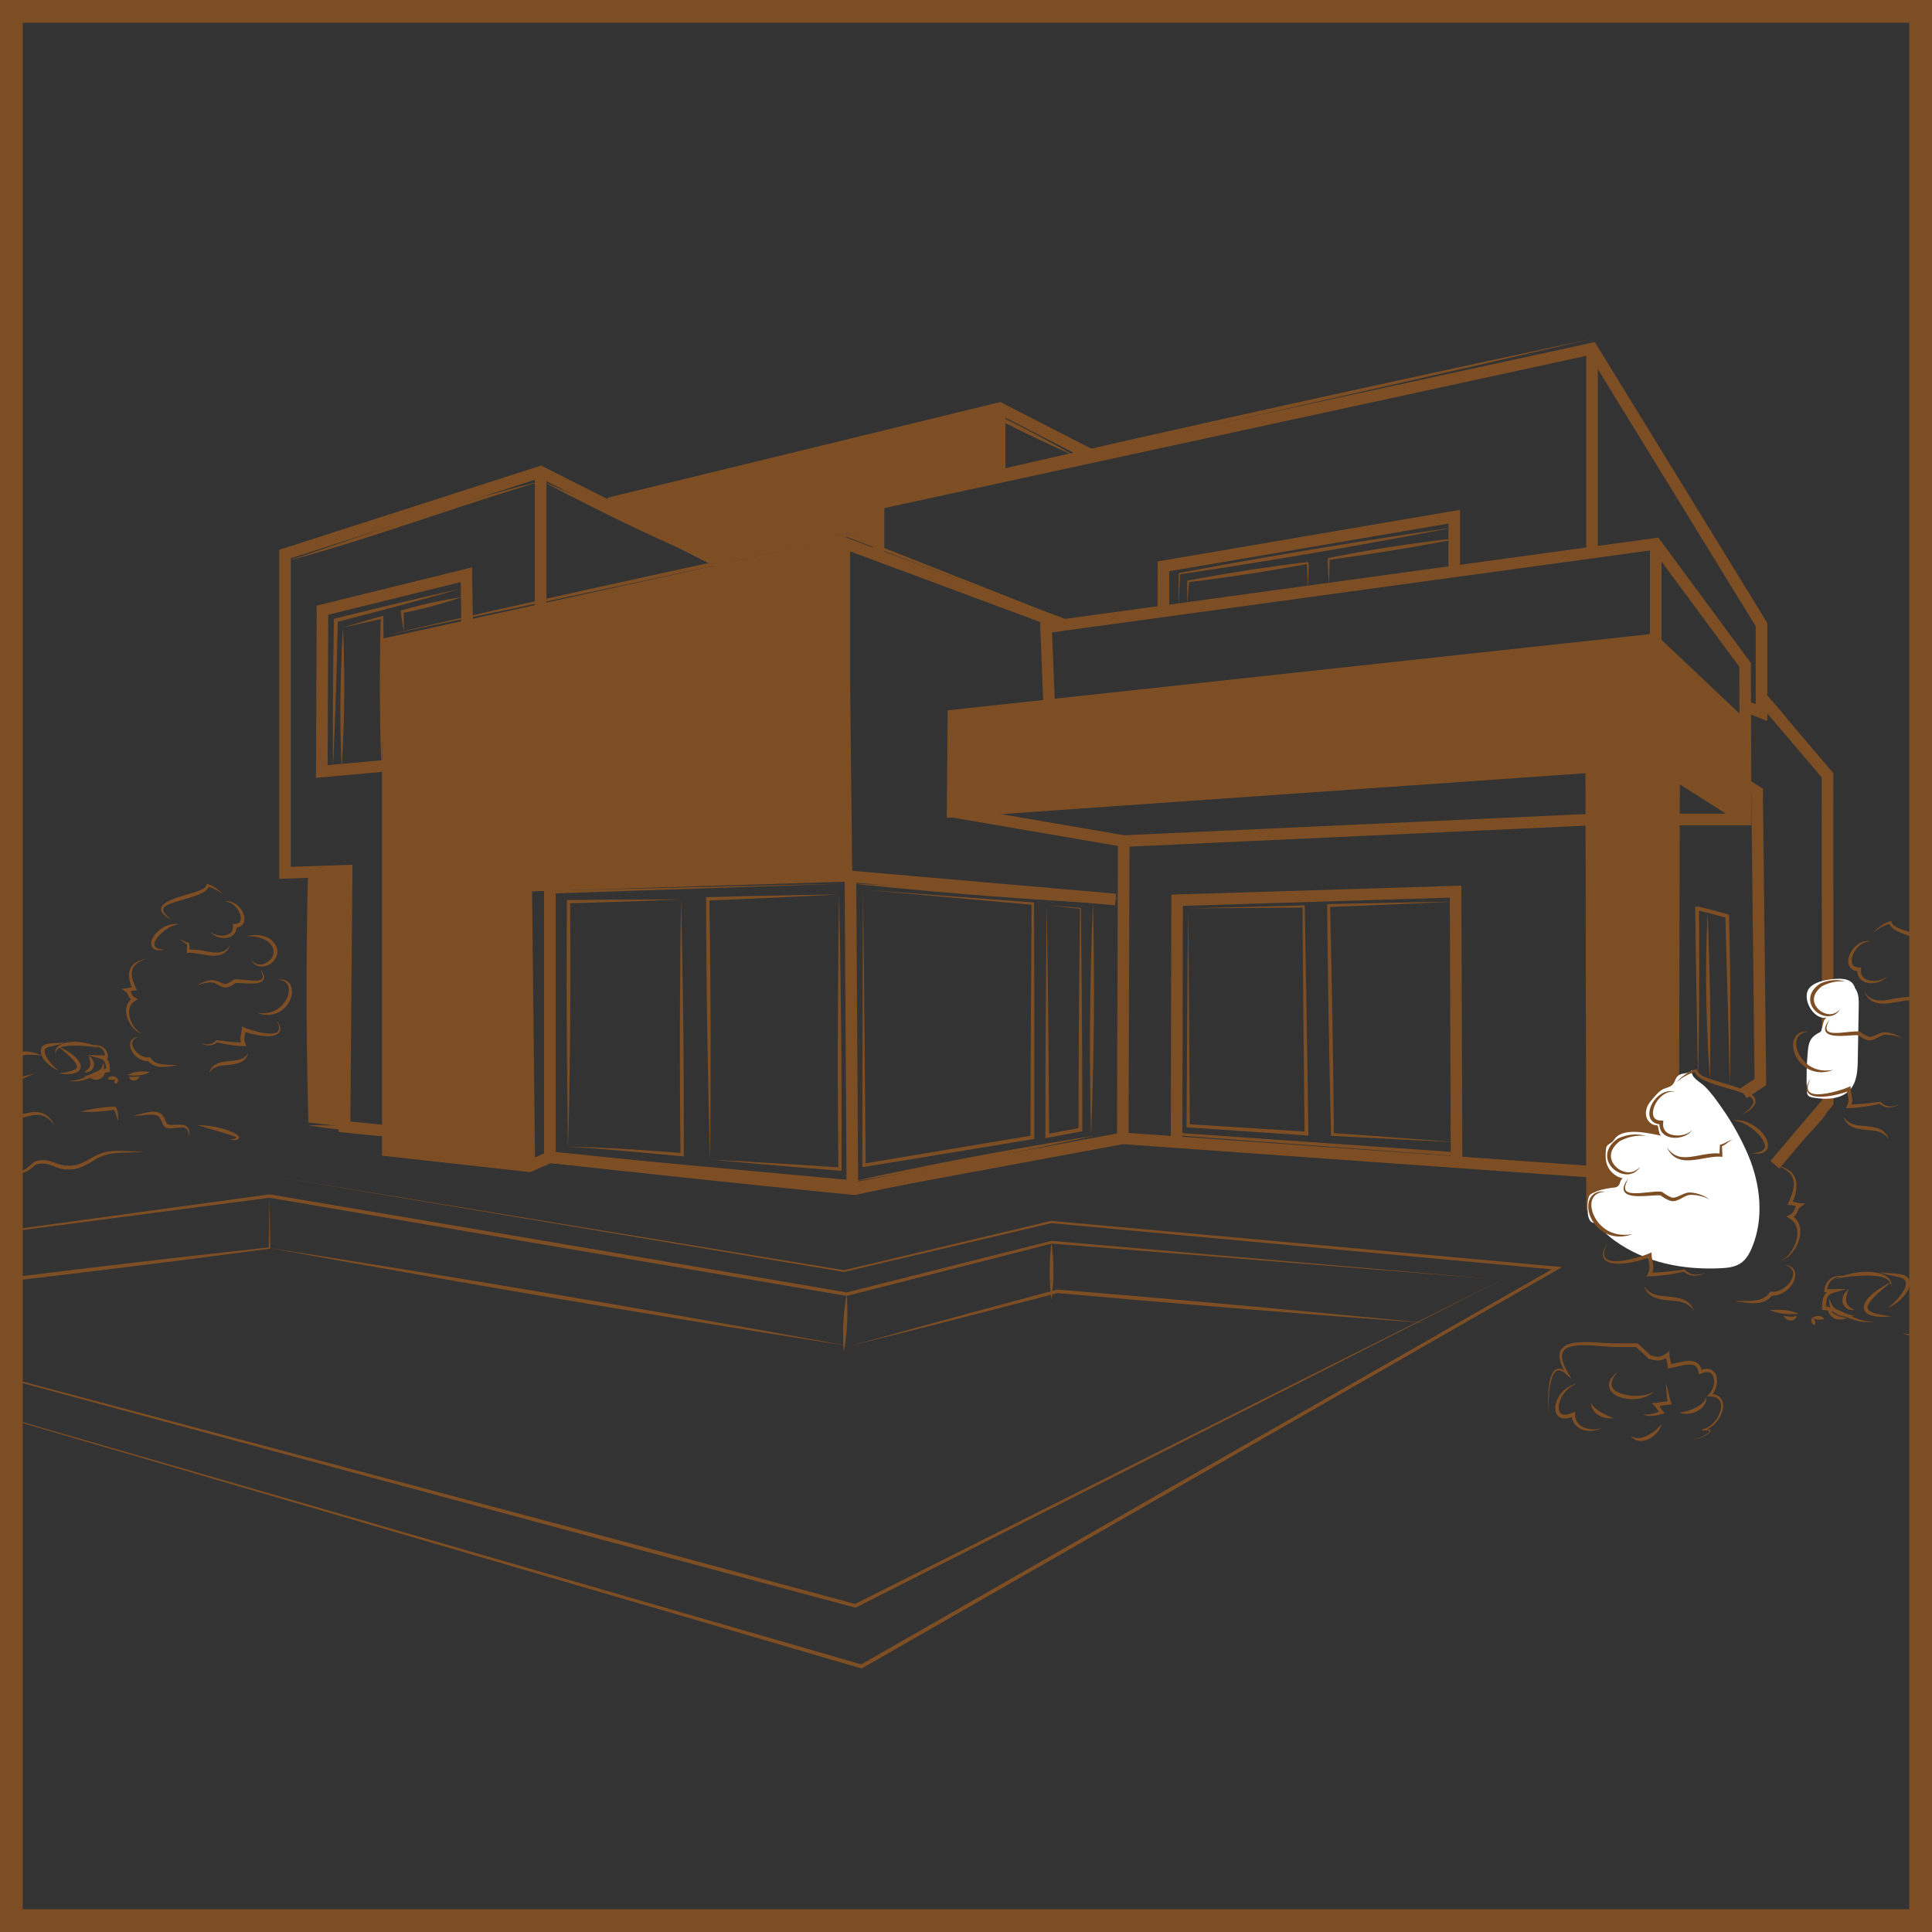 <svg version="1.1" xmlns="http://www.w3.org/2000/svg" xmlns:xlink="http://www.w3.org/1999/xlink" x="0px" y="0px"
	 viewBox="0 0 850.39 850.39" style="enable-background:new 0 0 850.39 850.39;" xml:space="preserve">
<rect x="0" y="0" width="850.39" height="850.39" fill="#333333" stroke="none"/>
<style type="text/css">
	
		.st0{clip-path:url(#SVGID_00000013901043725686557560000005620689186283348654_);fill:none;stroke:#7D4E24;stroke-width:5.102;stroke-miterlimit:10;}
	.st1{clip-path:url(#SVGID_00000013901043725686557560000005620689186283348654_);fill:#7D4E24;}
	.st2{clip-path:url(#SVGID_00000013901043725686557560000005620689186283348654_);}
	.st3{fill:#7D4E24;}
	.st4{clip-path:url(#SVGID_00000013901043725686557560000005620689186283348654_);fill:#FFFFFF;}
</style>
<g id="Calque_2">
</g>
<g id="Calque_3">
	<g>
		<defs>
			<path id="SVGID_1_" d="M0,850.39h850.39V0H0V850.39z"/>
		</defs>
		<clipPath id="SVGID_00000109747632473917179180000008081791881517486271_">
			<use xlink:href="#SVGID_1_"  style="overflow:visible;"/>
		</clipPath>
		
			<polyline style="clip-path:url(#SVGID_00000109747632473917179180000008081791881517486271_);fill:none;stroke:#7D4E24;stroke-width:5.102;stroke-miterlimit:10;" points="
			775.55,307.33 804.39,341.24 804.49,485.21 781.21,512.69 		"/>
		
			<polyline style="clip-path:url(#SVGID_00000109747632473917179180000008081791881517486271_);fill:none;stroke:#7D4E24;stroke-width:5.102;stroke-miterlimit:10;" points="
			736.55,479.32 736.85,340.6 768.36,360.68 		"/>
		
			<polyline style="clip-path:url(#SVGID_00000109747632473917179180000008081791881517486271_);fill:none;stroke:#7D4E24;stroke-width:5.102;stroke-miterlimit:10;" points="
			727.54,501.05 727.54,281.55 419.67,314.95 419.29,357.27 700.41,337.6 700.75,532.7 		"/>
		<polygon style="clip-path:url(#SVGID_00000109747632473917179180000008081791881517486271_);fill:#7D4E24;" points="
			767.54,359.16 736.85,340.6 738.02,476.27 722.45,525.09 699.63,528 700.41,337.6 420.05,356.46 419.67,314.95 727.54,281.55 
			768.62,321.94 		"/>
		<g style="clip-path:url(#SVGID_00000109747632473917179180000008081791881517486271_);">
			<path class="st3" d="M737.16,212.48c-20.72-34.76-36.76-63.31-36.76-63.31s17.48,27.69,38.19,62.45
				c20.7,34.74,36.76,63.31,36.76,63.31S757.86,247.22,737.16,212.48z"/>
			<path class="st3" d="M540.85,185.56c-88.3,19.66-159.92,34.75-159.92,34.75s71.25-16.72,159.56-36.38
				c88.25-19.65,159.92-34.75,159.92-34.75S629.09,165.91,540.85,185.56z"/>
			<path class="st3" d="M323.04,247.13c-84.15,18.13-152.36,32.22-152.35,32.25c-0.01-0.03,67.84-15.75,152-33.88l50.18-10.71
				l70.14,27.64l27.38,10.91l-27.59-10.37l-70.05-26.64L323.04,247.13z"/>
			<path class="st3" d="M386.69,230.2c-0.11,5.46-0.99,9.86-0.98,9.86c-0.01,0-0.8-4.43-0.69-9.89c0.11-5.45,0.99-9.86,0.98-9.86
				C386.02,220.31,386.8,224.75,386.69,230.2z"/>
			<path class="st3" d="M700.21,437.46c-0.35-55.2,0.21-99.85,0.21-99.85s1.12,44.65,1.46,99.84c0.35,55.16-0.21,99.85-0.21,99.85
				S700.55,492.62,700.21,437.46z"/>
			<path class="st3" d="M539.19,349.5l-66.45,4.41l-53.44,3.36l0.38-42.32l0.38,41.51l52.59-3.92l66.43-4.7
				c89.1-6.11,161.34-10.24,161.34-10.24S628.29,343.39,539.19,349.5z"/>
			<path class="st3" d="M683.21,284.83l45.94-5.08l0.06,157.75l-0.14,63.09l-0.56-63.09l-0.97-155.94l-44.14,4.93
				c-145.65,16.18-263.73,28.46-263.73,28.46S537.57,301.01,683.21,284.83z"/>
			<path class="st3" d="M768.13,361.52l-7.41-4.8l-6.17-4.07l-10.38-7c-5.88-4.02-9.47-6.57-9.47-6.57s3.82,2.2,9.92,5.87
				l10.69,6.52l6.27,3.91l5.95,3.78l0,0l0.08-6.31l0.15-7.28l0.37-12.31c0.25-7,0.49-11.32,0.49-11.32s0.17,4.32,0.33,11.33
				l0.2,12.31l0.05,7.28l-0.02,9.34L768.13,361.52z"/>
			<path class="st3" d="M736.72,409.19c0.39,38.77-0.18,70.13-0.16,70.13c-0.02,0-1.11-31.35-1.51-70.11
				c-0.38-38.73-0.34-70.12-0.35-70.12C734.71,339.08,736.33,370.44,736.72,409.19z"/>
			<path class="st3" d="M748.38,302.5c-10.01-10.71-17.49-19.94-17.49-19.94s8.7,8.09,18.71,18.8c10,10.7,17.49,19.94,17.49,19.94
				S758.38,313.2,748.38,302.5z"/>
			<polygon class="st3" points="319.97,388.75 232.99,391.19 233,475.34 232.92,508.03 232.5,475.34 231.62,389.87 319.92,387.09 
				373.59,385.55 373.29,278.34 373.3,235.56 373.92,278.33 375.14,387.05 			"/>
			<path class="st3" d="M170.81,424.86c0.53-80.07,1.79-144.84,1.79-144.84s0.41,64.78-0.12,144.85l-0.35,42.49l-0.43,36.97
				l61.21,6.41l0.02-2.72l0.05,2.79l-62.43-5.44l0.07-38.03L170.81,424.86z"/>
			<polygon class="st3" points="640.5,501.8 640.69,392.47 518.12,396.25 641.98,391.13 642.17,501.8 642.17,508.93 516.91,499.67 
				518.12,396.25 518.06,498.61 640.5,507.14 			"/>
			<path class="st3" d="M751.75,361.62c-9.18,0.06-16.62-0.73-16.62-0.73s7.42-0.88,16.61-0.94c9.18-0.06,16.62,0.73,16.62,0.73
				S760.93,361.56,751.75,361.62z"/>
			<path class="st3" d="M561.5,368.15l-54.12,2.21l-12.15,0.46c-0.25-0.01-0.45,0.07-0.88-0.02l-0.72-0.14l-1.44-0.28l-2.84-0.55
				l-5.54-1.06l-20.22-3.79c-24.73-4.6-40.11-6.89-40.12-6.85c0-0.03,15.45,1.84,40.26,6.03l20.28,3.49l5.56,0.99l2.84,0.51
				l1.44,0.26l0.72,0.13c0.05,0.03,0.35-0.01,0.59-0.01l12.14-0.59l54.11-2.47c76.76-3.32,138.98-5.17,138.98-5.17
				S638.26,364.84,561.5,368.15z"/>
			<path class="st3" d="M609.01,241.22c6.53-1.03,12.67-1.9,17.95-2.6l7.23-0.92l5.43-0.64l0.22-4.89l0.22,5.27l-12.92,2.4
				c-5.25,0.94-11.35,1.99-17.88,3.02c-4.93,0.78-9.64,1.48-13.92,2.1l-6.08,0.88l-2.75,0.41l-1.27,0.22l-0.25,0.06
				c-0.04-0.13-0.1-0.26-0.16-0.35c0-0.02-0.01-0.03-0.03-0.03c-0.12,0,0.82,0,0.43,0.01v0.02l0,0.08l0,0.16l-0.02,0.62
				c-0.19,6.53-0.24,10.61,0,10.55c-0.25,0.07-0.61-4.01-0.84-10.55l-0.02-0.62l0-0.16l0-0.08v-0.02c0-0.02-0.01,0.05,0.01-0.08
				c0.02-0.1,0.08-0.21,0.15-0.27c0.13-0.09,0.12-0.07,0.16-0.1c0.16-0.06,0.25-0.08,0.37-0.11l1.3-0.3l2.73-0.56l6.04-1.14
				C599.39,242.8,604.08,242,609.01,241.22z"/>
			<path class="st3" d="M572.34,244.39c-10.75,1.81-20.92,3.45-29.96,4.88l-22.89,3.51l-0.74,14.54l0.11-15.1l23.3-4.27
				c9-1.62,19.15-3.4,29.91-5.21c37.37-6.29,67.79-10.57,67.79-10.57S609.71,238.09,572.34,244.39z"/>
			<path class="st3" d="M549.76,250.91c5.05-0.78,9.87-1.46,14.25-2.06l6.23-0.82l2.83-0.35l1.33-0.16l0.65-0.07l0.33-0.03
				l0.06-0.01l0.03,0l0.01,0c0.05,0,0.1,0.01,0.15,0.02c0.37,0.2,0.26,0.27,0.32,0.32c0.03,0.1,0.04,0.17,0.05,0.23
				c0.12,1.78-0.01,3.24-0.06,4.58l-0.21,3.41c-0.13,1.86-0.23,2.92-0.23,2.87l-0.03-2.88l-0.06-3.41
				c-0.05-1.31-0.03-2.88-0.23-4.43c0.01-0.05-0.06-0.06,0.02-0.09c0.16-0.05,0.3-0.14,0.31-0.16c0,0.03,0-0.07,0,0.05l0.01,0.34
				c-0.01,0-0.01,0-0.01,0l-0.02,0l-0.31,0.05l-0.64,0.11l-1.32,0.24l-2.8,0.5l-6.19,1.08c-4.36,0.75-9.16,1.54-14.21,2.31
				c-10.09,1.55-19.26,2.76-25.9,3.57l-0.51,0.06l-0.17,0.02l-0.08,0.01l-0.01,0.08l-0.08,0.92l-0.17,2.12l-0.28,3.4l-0.26,2.9
				l0-2.91l0.01-3.41l0.02-2.13l0.02-1.41c0-0.07,0-0.15,0.01-0.22l0.21-0.04l0.44-0.08l0.72-0.13
				C530.57,254.08,539.67,252.46,549.76,250.91z"/>
			<path class="st3" d="M579.53,238.42c-23.37,4.08-44.53,7.66-59.85,10.21l-5.46,0.91l-1.18,0.19l-0.2,0.03l-0.1,0.02
				c-0.02,0.02,0,0.06-0.01,0.09l0.01,0.4l0.08,2.39l0.24,7.91l0.19,6.74l-0.45-6.73l-0.51-7.89l-0.15-2.39l-0.05-0.84
				c0.01-0.06-0.03-0.16,0.01-0.2l0.21-0.04l0.43-0.08l1.36-0.27l5.44-1.06c15.25-2.96,36.33-6.95,59.71-11.04
				c11.68-2.04,22.82-3.9,32.97-5.51c10.16-1.57,19.28-3.05,27.06-3.79c0.27-0.01,0.43-0.03,0.83-0.03c0.35,0,0.7,0.02,0.9,0.24
				c0.12,0.23,0.09,0.63,0.09,0.96v0.71l0.01,2.7l0.01,4.94l0.01,7.91l0,6.75l-0.26-6.74l-0.28-7.91l-0.16-4.94l-0.08-2.7
				l-0.03-1.06c-0.22-0.1-0.41-0.02-0.97,0.01c-7.66,0.93-16.78,2.62-26.89,4.35L579.53,238.42z"/>
			<polygon class="st3" points="251.43,508.12 374.15,519.41 374.36,388.84 375.42,520.79 251.28,509.78 242.7,509.01 
				242.04,392.03 374.36,388.84 243.32,393.27 244.35,507.48 			"/>
			<path class="st3" d="M251.07,426.31c0,43.66-0.93,78.99-1.2,78.97c0.27,0.01-0.47-35.31-0.47-78.97l0.11-30.13l20.7-0.19
				l15.67-0.07l13.88,0l-13.87,0.54L270.23,397l-19.29,0.58l0.1,13.52L251.07,426.31z"/>
			<path class="st3" d="M299.29,477.47c-0.2-45.07,0.48-81.54,0.48-81.54s0.99,36.46,1.19,81.53l0.02,31.56l-21.18-1.97l-15.99-1.38
				c-4.47-0.35-8.01-0.59-10.44-0.68c-1.21-0.04-2.15-0.05-2.78-0.01c-0.31,0.02-0.55,0.05-0.7,0.12c-0.18,0.09,0.01,0.2-0.02,0.18
				c0.03,0.02-0.16-0.09,0.02-0.19c0.15-0.07,0.39-0.11,0.7-0.15c0.63-0.07,1.57-0.1,2.78-0.1c2.43-0.01,5.99,0.09,10.47,0.3
				c4.48,0.2,9.89,0.51,16.03,0.91l9.74,0.67l9.93,0.75l-0.15-14.09L299.29,477.47z"/>
			<path class="st3" d="M370.44,482.81l0,32.57l-23.81-1.97l-18.06-1.58l-16.02-1.46l16.06,0.91l18.1,1.1l22.28,1.44l-0.21-31
				c-0.16-49.23,0.55-89.11,0.55-89.11S370.28,433.58,370.44,482.81z"/>
			<path class="st3" d="M310.94,424.08l-0.17-29.18l23.97-0.58l18.3-0.36l16.28-0.25l-16.26,0.82l-18.28,0.85l-22.51,0.95
				l0.34,27.74c0.43,47.67-0.06,86.29-0.06,86.29S311.36,471.75,310.94,424.08z"/>
			<polygon class="st3" points="473.34,496.8 474.73,496.54 474.8,467.11 474.96,440.12 475.36,400.03 460.74,398.37 475.77,399.66 
				476.17,440.12 476.33,467.11 476.4,497.93 473.65,498.44 460.13,500.98 460.22,459.99 460.43,427.73 460.74,398.37 
				461.18,427.73 461.52,459.98 461.78,499 			"/>
			<polygon class="st3" points="445.11,501.31 453.56,499.92 453.77,445.58 454.07,398.22 379.87,391.59 455.14,397.24 
				455.24,445.58 455.22,501.33 445.38,502.96 379.57,513.76 379.71,425.66 379.87,391.59 380.27,425.66 381.02,512.04 			"/>
			<path class="st3" d="M701.09,198.13c0.03,24.96-0.78,45.15-0.78,45.15s-0.86-20.19-0.88-45.15c-0.04-24.94,0.77-45.15,0.77-45.15
				S701.05,173.19,701.09,198.13z"/>
			<path class="st3" d="M591.45,508.72c-60.68-4.22-109.71-8.42-109.71-8.42c0,0,49.15,2.54,109.83,6.76
				c60.65,4.21,109.68,8.84,109.69,8.81C701.25,515.9,652.09,512.93,591.45,508.72z"/>
			<path class="st3" d="M428.41,510.83c-29.56,5.58-53.62,9.27-53.62,9.27s23.76-5.33,53.31-10.91c25.2-4.76,46.41-8.14,52.12-9.04
				l1.52,0.15l-1.52-0.05C474.61,501.49,453.6,506.07,428.41,510.83z"/>
			<path class="st3" d="M434,391.58c-33-2.46-59.64-5.28-59.64-5.28s26.76,1.16,59.76,3.61c32.98,2.46,59.64,5.28,59.64,5.28
				S466.99,394.03,434,391.58z"/>
			<path class="st3" d="M495.24,435.63c-0.12,36.16-1.05,65.42-1.05,65.42s-0.74-29.26-0.62-65.42c0.12-36.14,1.05-65.42,1.05-65.42
				S495.36,399.49,495.24,435.63z"/>
			<path class="st3" d="M363.98,524.81c-72.95-7.29-131.89-14.03-131.89-14.03s59.1,5.07,132.05,12.37l11.87,1.19l46.32-9.3
				l37.56-7.39l34.3-6.62l-34.15,7.37l-37.45,7.94l-46.5,9.67L363.98,524.81z"/>
			<polygon class="st3" points="574.22,497.51 573.65,443.95 573.33,399.48 522.99,399.85 574.26,398.52 575.09,443.93 
				575.88,497.48 575.91,499.82 522.26,496.22 522.71,426.7 522.99,399.85 523.26,426.7 523.71,494.86 574.22,498.04 			"/>
			<polygon class="st3" points="584.81,448.59 584.43,422.38 584.15,397.95 624.92,397.12 640.28,396.88 624.94,397.58 
				585.46,399.2 585.99,422.36 586.48,448.57 586.87,475.21 587.13,498.75 626.04,501.58 641.12,502.74 626.01,502.03 
				585.87,499.95 585.32,475.23 			"/>
			<path class="st3" d="M774.35,298.78c-0.14-11.3,0.58-20.45,0.58-20.45s0.95,9.13,1.08,20.43c0.03,2.78,0.02,5.43-0.03,7.84
				l-0.19,7.01l-1.83-0.61l-1.14-0.41l-1.83-0.66l-1.56-0.58l5.49,1.13l-0.04-0.36l-0.02-0.16l-0.02-0.34l-0.09-1.56l-0.17-3.43
				C774.47,304.2,774.38,301.56,774.35,298.78z"/>
			<path class="st3" d="M772.81,408.9c-0.18-26.44,0.09-49.4,0.27-60.22l-4.49-5.15l4.82,5.02c0.32,11.07,0.89,33.84,1.07,60.34
				c0.25,37.11-0.39,67.18-0.39,67.18S773.05,446.01,772.81,408.9z"/>
			<path class="st3" d="M771.85,479.49c-1.93,1.4-3.98,1.87-3.98,1.87s1.07-1.81,3-3.22c1.93-1.4,3.98-1.87,3.98-1.87
				S773.78,478.09,771.85,479.49z"/>
			<path class="st3" d="M753.07,402.14c-1.37-0.35-2.73-0.7-4.08-1.01l-1.01-0.23l-0.14-0.03l0,0c0,0,0,0,0,0c0,0.04,0-0.15,0,0.35
				l0.06,8.16l0.04,15.42c0,9.83-0.05,18.67-0.13,26.1c-0.14,14.86-0.41,24.04-0.42,24.04l-0.42-24.03l-0.45-26.1l-0.23-15.42
				l-0.11-8.16l-0.02-1.72l-0.01-0.52l0-0.13c-0.28-0.36,0.38,0.42,0.29,0.31l-0.05-0.08c-0.06-0.1-0.09-0.19-0.1-0.25
				c0.02-0.17-0.03-0.08,0.03,0.1c0.03,0.06,0.11,0.24,0.15,0.26l0.09-0.15l0.04-0.07c0.03-0.01,0.07,0,0.11,0l0.24,0.02
				c0.16,0.02,0.34,0.06,0.5,0.09l0.88,0.18l1.03,0.23c1.38,0.32,2.75,0.66,4.13,1.02l3.52,0.94l4.05,1.14l0.32,15.88l0.18,14.14
				c0.09,8.99,0.12,17.04,0.1,23.78c-0.03,13.48-0.27,21.71-0.27,21.71l-0.5-21.7l-1.45-52.55L753.07,402.14z"/>
			<path class="st3" d="M752.71,438.39c0.32,20.13-0.08,36.44-0.09,36.44c0,0-1.26-16.27-1.58-36.42
				c-0.35-20.14,0.57-36.45,0.61-36.45C751.61,401.97,752.35,418.27,752.71,438.39z"/>
			<path class="st3" d="M795.55,499.67c-5.11,5.01-9.9,8.36-9.9,8.36c0,0,3.64-4.56,8.73-9.55c5.09-4.99,9.77-8.49,9.77-8.49
				C804.15,489.99,800.65,494.67,795.55,499.67z"/>
			<path class="st3" d="M153.17,497.43c-9.66-0.7-17.41-2.1-17.41-2.1s7.87-0.26,17.53,0.44c9.65,0.7,17.41,2.1,17.41,2.1
				S162.82,498.13,153.17,497.43z"/>
			<path class="st3" d="M158.71,232.68l79.36-26.4l58.42,29.9l22.19,11.44l-22.4-11.03l-58.31-28.93l-78.73,26.6l-32.2,10.76
				l0.27,28.2l0.17,26.47l0.08,44.12c-0.03,24.87-0.28,39.81-0.28,39.81l-0.4-39.8l-1.46-99.93L158.71,232.68z"/>
			<path class="st3" d="M238.22,234.29c0,14.4-0.83,26.04-0.83,26.04s-0.83-11.65-0.83-26.04c0-14.39,0.83-26.04,0.83-26.04
				S238.22,219.9,238.22,234.29z"/>
			<path class="st3" d="M134.93,435.63c0-11.04,0.1-21.37,0.22-30.21l0.2-12.03l0.2-9l-7.42-0.21l7.83-0.21l0.41,21.45
				c0.13,8.83,0.22,19.16,0.22,30.21c0,32.63-0.83,59.07-0.83,59.07S134.93,468.26,134.93,435.63z"/>
			<polygon class="st3" points="141.83,279.05 141.93,268.58 161.15,263.76 178.05,259.58 205.26,252.98 205.63,269.85 
				204.73,253.7 178.36,260.77 143.57,269.86 143.49,279.06 143.08,311.72 142.58,338.58 172.6,336.86 141.64,339.59 141.64,311.71 
							"/>
			<path class="st3" d="M146.92,276.91l0.09-4.53l11.87-2.95l10.45-2.54l17.62-4.16l16.15-3.68l-15.96,4.44l-17.48,4.71l-21.01,5.47
				l-0.06,3.27c-0.66,33.64-2.03,60.87-2.03,60.87S146.26,310.55,146.92,276.91z"/>
			<path class="st3" d="M149.85,307.32c0.18-17.2,1.15-31.11,1.15-31.11s0.69,13.93,0.52,31.13c-0.18,17.19-1.15,31.11-1.15,31.11
				S149.68,324.51,149.85,307.32z"/>
			<path class="st3" d="M168.87,295.46c-0.11,22.89-1.04,41.4-1.04,41.4s-0.74-18.52-0.63-41.41l0.14-12.64l0.12-5.76l0.07-2.71
				l0.03-1.31c0.01-0.28,0.01-0.23,0.02-0.33l0.01-0.22l-11.85,2.69l-4.73,1.03l4.64-1.4l5.36-1.58l3.32-0.96l4.39-1.24l0.14,11.78
				L168.87,295.46z"/>
			<path class="st3" d="M185.54,266.29c9.59-2.34,17.55-3.42,17.55-3.42s-7.56,2.7-17.15,5.04c-1.58,0.39-3.12,0.74-4.59,1.06
				l-2.14,0.45l-1.02,0.21l-0.25,0.05c-0.09,0.02-0.06,0.01-0.09,0.01l-0.13,0.01l0.02,5.95l-0.04,2.47l-0.39-2.44l-0.4-2.79
				l-0.23-1.72c-0.08-0.64-0.14-1.05-0.27-2.43l4.59-1.28C182.43,267.07,183.95,266.68,185.54,266.29z"/>
			<path class="st3" d="M151.53,432.44c0.11-9.94,0.28-19.36,0.47-27.77l0.57-21.4l-14.89,0.07l15.6-0.78l0.08,22.13
				c0,8.42-0.04,17.83-0.15,27.78c-0.4,35.79-1.55,64.78-1.55,64.78S151.13,468.23,151.53,432.44z"/>
			<path class="st3" d="M139.35,439.23c0,11.14-0.09,21.59-0.2,30.65l-0.19,12.45l-0.2,9.59l9.5,0.66l-9.98-0.19l-0.39-22.51
				c-0.12-9.06-0.2-19.51-0.2-30.65c0-10.86,0.08-21.07,0.19-29.97l0.38-22.38l10.85,0.26l-10.32,0.26l0.19,9.57l0.19,12.29
				C139.27,418.16,139.35,428.37,139.35,439.23z"/>
			<path class="st3" d="M147.84,439.85c0.23-29.14,1.26-52.71,1.26-52.71s0.65,23.58,0.41,52.72c-0.23,29.12-1.26,52.71-1.26,52.71
				S147.61,468.98,147.84,439.85z"/>
			<path class="st3" d="M479.81,448.53c0.23-28.32,1.26-51.23,1.26-51.23s0.65,22.92,0.41,51.24c-0.23,28.3-1.26,51.23-1.26,51.23
				S479.58,476.84,479.81,448.53z"/>
			<path class="st3" d="M434.59,392.67c18.64,1.45,35.32,3,46.26,4.08l13.77-1.35l-13.75,2.04c-11.11-0.63-27.74-1.66-46.41-3.1
				c-33.23-2.58-60.09-5.5-60.09-5.5S401.35,390.09,434.59,392.67z"/>
			<path class="st3" d="M611.82,174.48c-127.54,27.89-230.89,49.64-230.89,49.64s103-23.38,230.54-51.27l89.28-19.39l53.87,90.33
				l20.74,34.96l-21.19-34.69l-54.1-89L611.82,174.48z"/>
			<g>
				<path class="st3" d="M456.1,189.6c-9.13-5.09-16.11-9.94-16.11-9.94s7.79,3.39,16.92,8.48c9.12,5.09,16.11,9.94,16.11,9.94
					S465.23,194.69,456.1,189.6z"/>
				<path class="st3" d="M355.4,201.43c-46.87,11.59-84.99,20.15-84.99,20.15s37.72-10.18,84.59-21.77
					c46.84-11.58,84.99-20.15,84.99-20.15S402.25,189.85,355.4,201.43z"/>
				<path class="st3" d="M446.74,186.49c14.74,7.4,26.29,14.13,26.29,14.13s-12.3-5.24-27.03-12.64l-3.16-1.6l-1.54-0.79l-0.32-0.16
					l-0.01-0.01l-0.04-0.03l-0.25,7.84l-0.31,7.24l-0.37,6.51l-0.29-6.52l-0.22-7.25l-0.09-4.36l-0.03-2.33l-0.02-3.68
					L446.74,186.49z"/>
				<path class="st3" d="M355.4,204.61c-46.87,11.24-84.99,19.51-84.99,19.51s37.72-9.9,84.6-21.14
					c46.84-11.23,84.99-19.51,84.99-19.51S402.24,193.38,355.4,204.61z"/>
			</g>
			<path class="st3" d="M418.34,257.51c-25.86-10.1-46.58-18.81-46.7-18.47c0.1-0.34,21.44,6.82,47.3,16.92
				c25.86,10.08,46.42,19.23,46.41,19.24C465.36,275.18,444.19,267.58,418.34,257.51z"/>
			<path class="st3" d="M271.57,262.87c-27.84,5.84-53.09,10.74-71.34,14.39l-29.53,5.93c0,0.01,11.18-2.7,29.36-6.74
				c18.17-4.06,43.34-9.37,71.17-15.21c27.81-5.83,52.94-11.3,71.07-15.53c9.07-2.1,16.39-3.87,21.45-5.1l5.82-1.44
				c1.35-0.29,2.09-0.11,2.08-0.14c0.01,0.03-0.74-0.12-2.06,0.21c-1.31,0.39-3.26,0.92-5.77,1.62c-5.02,1.38-12.29,3.35-21.32,5.66
				C324.45,251.16,299.39,257.04,271.57,262.87z"/>
			<path class="st3" d="M181.97,228.16c15.44-5.11,29.54-9.37,39.82-12.15c10.27-2.81,16.7-4.25,16.69-4.26
				c0,0.01-6.31,1.86-16.46,5.06c-10.15,3.18-24.1,7.83-39.53,12.94c-15.42,5.11-29.45,9.56-39.67,12.56
				c-10.21,3.02-16.59,4.68-16.59,4.69L181.97,228.16z"/>
			<path class="st3" d="M275.41,228.54c20.18,9.77,36.25,18.21,36.26,18.2c0,0.01-16.79-6.93-36.99-16.7
				c-20.17-9.76-36.2-18.32-36.21-18.31C238.48,211.73,255.24,218.78,275.41,228.54z"/>
			<path class="st3" d="M804.35,362.33l0.04-21.09l-10.07-13.47l-7.98-10.8l-7.04-9.64l7.49,9.3l8.37,10.5l10.71,13.61l0.15,21.59
				c0.09,35.23-0.68,63.77-0.68,63.77S804.44,397.56,804.35,362.33z"/>
		</g>
		<g style="clip-path:url(#SVGID_00000109747632473917179180000008081791881517486271_);">
			<path class="st3" d="M462.02,559.48c0-7.02,0.83-12.7,0.83-12.7s0.83,5.68,0.83,12.7c0,7.02-0.83,12.7-0.83,12.7
				S462.02,566.5,462.02,559.48z"/>
			<path class="st3" d="M35.5,560.21c-58.55,7.08-106.02,11.98-106.02,11.98s47.26-6.55,105.82-13.63
				c16.88-2.04,32.85-3.9,47.02-5.51l35.98-4l0.32-22.58l0.32,23.15l-36.46,4.75C68.33,556.17,52.38,558.16,35.5,560.21z"/>
			<path class="st3" d="M372.87,582.39c-0.35,7.02-1.47,12.66-1.47,12.66s-0.55-5.72-0.2-12.74c0.35-7.02,1.47-12.66,1.47-12.66
				S373.22,575.37,372.87,582.39z"/>
			<path class="st3" d="M246.42,570.09c70.57,11.94,127.52,22.42,127.52,22.42s-57.23-8.83-127.8-20.77
				c-70.53-11.93-127.52-22.42-127.52-22.42S175.89,558.16,246.42,570.09z"/>
			<path class="st3" d="M499.65,570.48c70.99,6.1,128.35,11.87,128.35,11.87s-57.5-4.1-128.49-10.2l-34.04-2.99L429,578.57
				l-29.03,7.4l-26.03,6.54l25.87-7.15l28.9-7.89l36.62-9.87L499.65,570.48z"/>
			<polyline class="st3" points="-112.39,590.6 367.51,729.24 379.05,732.61 683.01,558.71 462.72,538.39 371.55,559.88 
				118.75,517.56 371.53,559.08 462.65,537.37 687.59,557.71 379.27,734.41 367.04,730.84 -112.39,590.6 			"/>
			<polyline class="st3" points="-115.11,547.68 118.75,517.56 -115.11,547.68 			"/>
			<polyline class="st3" points="118.63,525.7 249.86,547.92 372.64,568.87 462.81,546.17 657.5,563 462.91,547.38 372.7,570.41 
				249.58,549.56 118.6,527.2 -112.39,557.42 			"/>
			<path class="st3" d="M266.21,676.31l110.19,29.69l191.01-95.9l93.56-46.81l-3.47-0.3l3.58,0.28l-93.34,47.48l-191.17,96.9
				l-110.79-29.73c-164.9-44.34-307.52-83.13-376.78-102.01"/>
		</g>
		<g style="clip-path:url(#SVGID_00000109747632473917179180000008081791881517486271_);">
			<path class="st3" d="M758.35,277.17l5.73,7.64l5.44,7.35l-0.29,12.17l-0.29,9.34l-0.32,8.26l-0.21-8.26l-0.17-9.34l-0.13-11.7
				l-5.3-6.86l-5.79-7.6c-15.99-21.15-28.25-38.81-28.25-38.81C728.77,239.37,742.36,256.02,758.35,277.17z"/>
			<path class="st3" d="M729.39,260.23c-0.12,11.29-1.05,20.42-1.05,20.42s-0.74-9.15-0.62-20.44c0.12-11.29,1.05-20.42,1.05-20.42
				S729.51,248.94,729.39,260.23z"/>
			<path class="st3" d="M578.48,261.26l-66.69,8.98l-51.15,6.67l0.15,13.44c0.02,4.02,0.02,7.46-0.01,10.27
				c-0.05,5.59-0.23,8.69-0.47,8.61c0.25,0.08,0.35-3.02,0.28-8.61l-0.2-10.26l-0.41-14.01l51.63-7.43l66.64-9.31
				c83.09-11.4,150.51-19.81,150.51-19.81S661.57,249.85,578.48,261.26z"/>
		</g>
		<path style="clip-path:url(#SVGID_00000109747632473917179180000008081791881517486271_);fill:#FFFFFF;" d="M732.43,479.23
			c-0.49,0.19-0.96,0.42-1.37,0.73c-1.34,1.01-2.45,2.3-3.54,3.58c-0.69,0.81-1.39,1.63-1.94,2.56c-1,1.68-1.44,3.76-0.87,5.64
			c0.57,1.87,2.27,3.44,4.22,3.54c0.19,0.01,0.39,0.01,0.56,0.11c0.22,0.14,0.29,0.41,0.35,0.67c0.16,0.68,0.43,3.66,1.46,3.83
			c-5.14-0.96-16.29-3.83-20.35,1.11c-0.44,0.53-0.77,1.14-1.28,1.61c-0.77,0.7-1.9,1.04-2.42,1.94c-0.25,0.44-0.32,0.95-0.37,1.45
			c-0.24,2.23-0.28,4.54,0.47,6.66c1.07,3,3.79,5.36,6.91,5.99c-1.28,0.88-1,2.14-1.78,3.11c-0.85,1.05-1.75,0.89-3.3,1.1
			c-2.89,0.38-5.72,1.04-8.32,2.39c-0.37,0.19-0.74,0.4-1.02,0.7c-0.35,0.38-0.53,0.89-0.67,1.39c-0.58,2.07-0.43,4.06-0.32,6.16
			c0.07,1.28,0.26,2.61,0.97,3.68c0.81,1.22,1.73,0.94,2.78,1.51c0.97,0.53,1.46,1.16,2.3,2.14c1.72,2.01,3.75,3.76,5.9,5.31
			c13.55,9.74,30.05,12.87,46.55,12.09c3.16-0.15,6.47-0.52,9.04-2.35c2.25-1.6,3.66-4.12,4.73-6.66c5.44-12.92,3.79-28-1.69-40.9
			c-3.08-7.23-6.97-14.15-11.47-20.58c-2.32-3.31-4.77-6.82-7.68-9.65c-2.12-2.06-6.29-3.72-5.58-7.32
			c-0.34,1.7-3.84,1.59-5.05,2.12c-2.42,1.06-2.03,3-3.48,4.57C735.26,478.43,733.76,478.71,732.43,479.23z"/>
		<path style="clip-path:url(#SVGID_00000109747632473917179180000008081791881517486271_);fill:#FFFFFF;" d="M815.41,436.24
			c0.35-0.02,0.7-0.05,1.04-0.07c0.36-1.7-0.74-3.47-2.24-4.35c-1.5-0.88-3.32-1.04-5.06-1c-3.73,0.08-9.74,0.9-12.48,3.78
			c-4.29,4.51,1.73,15.03,7.65,13.19c-1.68,0.52-1.84,3-2.23,4.29c-0.8,2.62-0.04,1.56-2.56,3.12c-2.74,1.69-3.44,3.9-3.75,7.07
			c-0.58,5.93-0.74,11.9-0.48,17.85c0.03,0.69,0.08,1.43,0.5,1.98c0.51,0.68,1.42,0.88,2.26,1.03c5.75,0.99,12.51,0.83,16.34-3.57
			c3.01-3.46,3.24-8.47,3.32-13.05c0.14-7.94,0.28-15.87,0.42-23.81c0.04-2.4,0.05-4.95-1.16-7.02c-3.26-5.58-8.99-4.85-14.21-3.72
			c-0.29,0.06-0.58,0.13-0.88,0.2"/>
		<g style="clip-path:url(#SVGID_00000109747632473917179180000008081791881517486271_);">
			<g>
				<g>
					<path class="st3" d="M728.77,494.47c-0.78-0.3-1.53-0.85-2.01-1.56c-0.49-0.71-0.71-1.53-0.77-2.29
						c-0.11-1.54,0.3-2.91,0.84-4.09c1.1-2.37,2.8-4.06,4.44-5.06c1.65-1.02,3.26-1.26,4.3-1.22c1.06,0.05,1.6,0.27,1.6,0.26
						c0,0.01-0.58-0.1-1.59,0c-1,0.11-2.44,0.55-3.84,1.65c-1.4,1.08-2.78,2.77-3.61,4.92c-0.41,1.06-0.67,2.26-0.54,3.38
						c0.12,1.14,0.72,2.06,1.8,2.46c0.28,0.11,0.59,0.18,0.9,0.24l0.24,0.03l0.53,0.03l1.09,0.04l-0.09,0.97
						c-0.03,0.31-0.05,0.71-0.04,0.77c0.01,0.28,0.02,0.55,0.07,0.81c0.08,0.52,0.25,1.01,0.51,1.44c0.5,0.87,1.34,1.49,2.25,1.88
						c1.85,0.78,3.83,0.76,5.37,0.51c1.57-0.26,2.76-0.81,3.5-1.31c0.75-0.49,1.07-0.89,1.08-0.88c-0.01-0.01-0.25,0.44-0.94,1.07
						c-0.68,0.62-1.84,1.38-3.47,1.86c-1.62,0.45-3.73,0.73-6.01-0.02c-1.12-0.38-2.3-1.11-3.07-2.3c-0.39-0.58-0.65-1.26-0.79-1.96
						c-0.07-0.35-0.1-0.7-0.12-1.06c0-0.25,0-0.18-0.01-0.19l0,0c-0.01,0,0,0-0.02,0h-0.03l-0.31-0.04
						C729.61,494.73,729.18,494.64,728.77,494.47z"/>
					<path class="st3" d="M749.78,509.92c-2.41,0.43-4.78,0.84-7.01,0.82c-2.22,0-4.29-0.55-5.7-1.53c-1.43-0.96-2.2-2.1-2.66-2.88
						c-0.45-0.8-0.62-1.27-0.63-1.27c0.01,0,0.27,0.43,0.84,1.12c0.58,0.67,1.49,1.63,2.87,2.31c1.37,0.7,3.2,0.99,5.24,0.84
						c2.05-0.13,4.32-0.62,6.75-1.05c1.4-0.25,2.79-0.47,4.15-0.57c0.68-0.05,1.35-0.08,2-0.06c0.33,0,0.65,0.02,0.97,0.04
						c0.12,0.02,0.13,0.03,0.22,0.05c0.01-0.03,0.02-0.06,0.03-0.1l0.01-0.07l0.01-0.25l0.05-1.09l0.12-2.33l0.9-0.28
						c0.19-0.06,0.38-0.13,0.55-0.19c0.35-0.14,0.68-0.29,0.98-0.46c0.6-0.33,1.15-0.65,1.61-0.83c0.93-0.38,1.48-0.45,1.48-0.46
						c0.01,0.01-0.52,0.2-1.35,0.71c-0.42,0.25-0.87,0.62-1.43,1.06c-0.29,0.21-0.61,0.43-0.97,0.64c-0.18,0.1-0.37,0.2-0.57,0.29
						l-0.31,0.16c0.03,0.17,0.08,1.02,0.11,1.69l0.05,1.09l0.05,1.86c-0.51-0.03-1.11-0.07-1.6-0.09c-0.29,0-0.59,0.01-0.9,0.02
						c-0.61,0.03-1.23,0.08-1.87,0.16C752.51,509.43,751.18,509.67,749.78,509.92z"/>
					<path class="st3" d="M774.33,499.61c-2.49-2.78-5.47-4.64-7.78-5.53c-2.33-0.91-3.98-0.85-3.97-0.87
						c-0.02,0.04,1.59-0.48,4.21,0.07c2.58,0.53,6.05,2.15,8.8,5.22c1.33,1.54,2.44,3.3,2.61,5.28c0.09,0.98-0.22,2.03-0.86,2.69
						c-0.63,0.67-1.39,0.97-2.05,1.14c-1.34,0.32-2.4,0.21-3.12,0.15c-0.72-0.07-1.11-0.17-1.11-0.16c0-0.01,0.4-0.02,1.11-0.1
						c0.7-0.09,1.75-0.21,2.86-0.68c0.54-0.23,1.09-0.58,1.44-1.08c0.34-0.49,0.46-1.12,0.34-1.82
						C776.54,502.51,775.54,500.99,774.33,499.61z"/>
					<path class="st3" d="M758.45,478.45c-2.56-0.75-5.03-1.51-7.29-2.48c-1.13-0.49-2.2-1.03-3.17-1.73
						c-0.48-0.35-0.93-0.75-1.31-1.23c-0.19-0.24-0.35-0.5-0.48-0.78c-0.08-0.18-0.05-0.14-0.07-0.2c-0.01-0.04-0.01-0.09-0.02-0.14
						c-0.02-0.05-0.11,0-0.17,0c-0.08,0.01-0.09,0.01-0.31,0.08c-0.34,0.09-0.66,0.21-0.98,0.33c-0.63,0.23-1.21,0.5-1.76,0.76
						c-1.08,0.54-1.98,1.09-2.71,1.57c-1.45,0.97-2.18,1.65-2.18,1.64c0.01,0.01,0.62-0.78,1.96-1.93c0.67-0.58,1.52-1.24,2.58-1.91
						c0.53-0.33,1.11-0.67,1.75-0.97c0.32-0.15,0.65-0.31,1.01-0.44c0.34-0.13,1.09-0.38,1.62-0.5c0.06,0.38,0.17,1,0.3,1.2
						c0.1,0.18,0.23,0.35,0.38,0.52c0.3,0.33,0.69,0.64,1.12,0.91c0.87,0.55,1.9,1,2.99,1.42c2.19,0.83,4.64,1.52,7.2,2.27
						c3.22,0.95,6.31,1.86,9.03,3.1c1.35,0.63,2.63,1.32,3.65,2.34c0.5,0.51,0.92,1.14,1.07,1.85c0.16,0.72-0.01,1.43-0.27,1.97
						c-0.56,1.1-1.35,1.77-2.04,2.34c-0.7,0.55-1.34,0.97-1.87,1.29c-1.06,0.64-1.68,0.93-1.68,0.93c0,0,0.56-0.39,1.53-1.15
						c0.48-0.38,1.06-0.86,1.66-1.47c0.59-0.6,1.27-1.35,1.62-2.27c0.39-0.93,0.09-1.92-0.82-2.67c-0.88-0.76-2.1-1.35-3.41-1.87
						C764.75,480.21,761.67,479.4,758.45,478.45z"/>
					<path class="st3" d="M707.47,507.63c0.23-1.54,0.96-2.9,1.85-3.97c0.44-0.54,0.93-1.02,1.42-1.45c0.25-0.22,0.5-0.42,0.76-0.61
						l0.38-0.28c0.14-0.09,0.21-0.18,0.48-0.31c2.26-1.02,4.44-1.48,6.27-1.62c3.7-0.25,5.84,0.64,5.84,0.58
						c0.01,0.05-2.25-0.41-5.73,0.24c-1.72,0.33-3.74,0.97-5.74,2.05c-1.62,1.23-3.55,3.23-3.88,5.61c-0.39,2.39,0.9,4.69,2.56,6.09
						c1.67,1.44,3.7,2.09,5.38,2.04c1.7-0.04,3-0.77,3.76-1.39c0.77-0.62,1.1-1.1,1.11-1.08c-0.01-0.01-0.24,0.51-0.93,1.27
						c-0.67,0.75-1.94,1.75-3.86,2.03c-1.89,0.28-4.28-0.23-6.34-1.77c-1.02-0.77-1.96-1.79-2.61-3.07
						C707.54,510.73,707.23,509.17,707.47,507.63z"/>
					<path class="st3" d="M730.91,526.18L730.91,526.18c0.06,0.01-0.13-0.02-0.31-0.03l-0.53-0.02c-0.36-0.01-0.73,0-1.1,0.01
						c-0.74,0.03-1.48,0.08-2.21,0.13c-1.46,0.1-2.88,0.2-4.25,0.23c-1.37,0.03-2.68,0-3.92-0.19c-1.22-0.2-2.45-0.52-3.3-1.41
						c-0.41-0.45-0.62-1.03-0.65-1.54c-0.03-0.52,0.08-0.98,0.2-1.39c0.27-0.81,0.63-1.42,0.94-1.9c0.63-0.96,1.06-1.43,1.05-1.44
						c0.01,0-0.34,0.54-0.82,1.56c-0.24,0.51-0.5,1.15-0.66,1.91c-0.15,0.74-0.12,1.66,0.53,2.21c0.64,0.56,1.71,0.79,2.84,0.87
						c1.15,0.08,2.4,0.02,3.72-0.08c1.33-0.1,2.72-0.27,4.19-0.41c0.73-0.07,1.48-0.15,2.26-0.19c0.39-0.02,0.79-0.04,1.2-0.03
						c0.21,0,0.41,0.01,0.63,0.03c0.21,0.01,0.4,0.04,0.85,0.12l0.22,0.16c0.7,0.51,1.27,0.88,1.91,1.27
						c0.63,0.37,1.26,0.72,1.86,0.94c1,0.46,2.33-0.06,3.51-0.58c1.21-0.53,2.4-1.17,3.71-1.43c0.66-0.14,1.34-0.1,1.89-0.04
						c0.58,0.06,1.13,0.15,1.64,0.26c4.14,0.94,6.1,2.8,6.09,2.75c0.01,0.05-2.21-1.45-6.23-1.93c-0.97-0.09-2.14-0.21-3.13,0.07
						c-1.05,0.29-2.13,0.95-3.36,1.59c-0.62,0.32-1.29,0.64-2.06,0.85c-0.39,0.1-0.8,0.18-1.23,0.19c-0.5,0.02-0.95-0.1-1.34-0.23
						C733.51,527.95,732.14,527.05,730.91,526.18z"/>
					<path class="st3" d="M790.03,531.71c0.64-1.14,0.43-0.67,0.47-0.78c0,0,0,0,0-0.01c-0.02-0.01,0.03,0.01-0.13-0.04l-0.5-0.15
						c-0.33-0.09-0.64-0.17-0.96-0.23c-0.67-0.11-1.45-0.11-2.14-0.14l0.94-2.1l0.44-1.05c0.28-0.69,0.53-1.39,0.74-2.07
						c0.42-1.36,0.68-2.7,0.67-3.96c0.01-1.26-0.28-2.42-0.8-3.39c-0.53-0.97-1.26-1.73-2-2.33c-1.51-1.19-3-1.8-3.99-2.22
						c-1.01-0.4-1.58-0.58-1.57-0.58c0,0.01,0.58,0.11,1.64,0.4c1.04,0.31,2.6,0.76,4.31,1.87c0.85,0.56,1.73,1.33,2.41,2.39
						c0.68,1.06,1.12,2.4,1.19,3.82c0.09,1.42-0.12,2.9-0.5,4.38c-0.19,0.74-0.42,1.48-0.69,2.22c-0.13,0.37-0.28,0.74-0.42,1.11
						c-0.01,0.03-0.01,0.05-0.01,0.07l0.06-0.01c0.38,0.06,0.75,0.14,1.11,0.24l1.45,0.39c0.36,0.08,0.83,0.1,1.35,0.13l1.53,0.09
						c-0.64,0.46-1.54,1.07-2.24,1.59c-0.76,0.68-0.67,0.74-0.85,1.04c-0.27,0.55-0.47,1.49-1.09,2.27
						c-0.15,0.19-0.31,0.36-0.48,0.52l-0.26,0.22c-0.07,0.05-0.23,0.18-0.19,0.15l-0.03,0.01c0.01,0.01,0,0,0.03,0.04
						c0.36,0.29,0.69,0.62,0.99,0.96c0.6,0.69,1.06,1.49,1.37,2.3c0.62,1.64,0.66,3.32,0.46,4.82c-0.44,3.02-1.76,5.42-3.08,7.16
						c-1.34,1.75-2.77,2.84-3.82,3.42c-1.05,0.59-1.7,0.72-1.69,0.74c-0.01-0.01,0.62-0.23,1.58-0.92c0.96-0.68,2.22-1.87,3.35-3.64
						c1.12-1.76,2.18-4.14,2.42-6.89c0.11-1.36-0.02-2.82-0.58-4.14c-0.28-0.66-0.66-1.28-1.16-1.81c-0.25-0.27-0.52-0.52-0.82-0.75
						c-0.63-0.46-1.48-0.93-2.22-1.36c0.66-0.37,1.46-0.73,2.08-1.16c0.21-0.13,0.19-0.14,0.27-0.2l0.17-0.15
						c0.11-0.11,0.21-0.21,0.3-0.33C789.52,533.23,789.65,532.59,790.03,531.71z"/>
					<path class="st3" d="M701.58,538.35c-1.54-2.19-2.43-4.69-2.49-7.04c-0.04-1.18,0.15-2.31,0.55-3.3
						c0.41-0.98,1.03-1.81,1.75-2.36c1.45-1.12,2.94-1.21,3.86-1.22c0.94,0.01,1.45,0.13,1.45,0.12c0,0.01-0.52,0-1.43,0.14
						c-0.88,0.15-2.24,0.49-3.33,1.59c-1.1,1.07-1.67,2.92-1.44,4.95c0.2,2.03,1.07,4.21,2.45,6.16c1.38,1.95,3.16,3.47,5,4.44
						c1.83,0.99,3.72,1.44,5.32,1.61c3.24,0.29,5.29-0.32,5.29-0.26c0-0.07-1.88,0.96-5.32,1.1c-1.7,0.04-3.8-0.22-5.91-1.18
						C705.21,542.16,703.12,540.54,701.58,538.35z"/>
					<path class="st3" d="M725.85,555.82c-0.2-0.88-0.51-2.63-0.41-2.15l-0.01,0l-0.01,0l-0.3,0.11c-0.46,0.17-0.92,0.32-1.38,0.46
						c-0.92,0.29-1.82,0.54-2.72,0.76c-1.79,0.45-3.54,0.78-5.22,0.99c-1.68,0.21-3.29,0.3-4.81,0.18c-1.5-0.12-2.97-0.42-4.09-1.24
						c-0.55-0.4-0.97-0.97-1.16-1.56c-0.2-0.59-0.2-1.17-0.13-1.68c0.14-1.02,0.51-1.81,0.81-2.44c0.63-1.24,1.11-1.84,1.09-1.85
						c0.01,0.01-0.39,0.66-0.88,1.94c-0.23,0.64-0.51,1.44-0.55,2.39c-0.06,0.93,0.28,2,1.25,2.58c0.95,0.6,2.29,0.79,3.7,0.81
						c1.42,0.01,2.96-0.16,4.57-0.44c1.61-0.28,3.29-0.68,5.02-1.16c0.86-0.24,1.74-0.51,2.61-0.81l1.32-0.47l1.05-0.41l1.35-0.57
						c0.02,0.53,0.01,1.13,0.05,1.66c0.06,0.66,0.09,0.72,0.14,1.01l0.32,1.56c0.19,0.93,0.32,1.93,0.24,2.94
						c-0.04,0.5-0.13,1-0.27,1.48l-0.06,0.18c-0.01,0.03,0,0.01-0.01,0.02l-0.01,0.01l-0.02,0.02c0.02,0.01-0.01,0.01,0.07,0.01
						l1.31-0.03c0.86-0.03,1.71-0.08,2.54-0.15c1.66-0.12,3.26-0.3,4.78-0.48l4.29-0.55l0.5-0.07c0.18-0.02,0.49-0.08,0.71-0.09
						l0.49,0.48l0.33,0.3c0.45,0.38,0.93,0.68,1.42,0.91c1.99,0.9,3.91,0.57,5.08,0.27c1.2-0.33,1.82-0.65,1.83-0.63
						c-0.01-0.01-0.58,0.38-1.76,0.84c-1.16,0.42-3.1,0.99-5.42,0.18c-0.56-0.21-1.13-0.5-1.67-0.89c-0.13-0.1-0.27-0.2-0.4-0.31
						l-0.22-0.18l-0.75,0.16c-1.33,0.27-2.75,0.54-4.27,0.81c-1.52,0.26-3.13,0.51-4.82,0.7c-0.85,0.1-1.71,0.18-2.6,0.24
						l-1.34,0.07l-2.6,0.05l0.58-1.25l0.26-0.63l0.1-0.3l0.04-0.14c0.1-0.38,0.17-0.76,0.2-1.16
						C726.13,557.52,726.02,556.69,725.85,555.82z"/>
					<path class="st3" d="M781.36,568.55c2.37-0.38,4.45-1.82,5.87-3.42c1.43-1.6,2.26-3.53,2-5.08c-0.24-1.58-1.55-2.43-2.38-2.81
						c-0.87-0.41-1.42-0.5-1.41-0.52c0,0.02,0.54,0,1.5,0.27c0.48,0.14,1.06,0.36,1.66,0.79c0.59,0.43,1.18,1.14,1.44,2.08
						c0.54,1.91-0.25,4.24-1.73,6.16c-1.49,1.91-3.77,3.68-6.7,4.17c-0.36,0.06-0.73,0.09-1.09,0.1c-0.18,0-0.36,0-0.55-0.01
						c-0.12-0.01-0.03,0-0.06-0.01l-0.36,0.43c-0.23,0.26-0.48,0.52-0.74,0.74c-1.05,0.92-2.3,1.5-3.49,1.79
						c-2.41,0.58-4.54,0.37-6.29,0.22c-3.48-0.4-5.61-0.67-5.61-0.65c-0.01-0.02,2.17-0.17,5.65-0.18c1.72-0.05,3.81-0.08,5.86-0.74
						c1.02-0.33,2-0.85,2.81-1.62c0.21-0.19,0.4-0.4,0.58-0.62l0.13-0.17c0.04-0.06,0.08-0.09,0.18-0.23
						c0.17-0.22,0.32-0.48,0.51-0.68l0.91,0.06c0.14,0.01,0.29,0,0.43,0C780.77,568.62,781.06,568.6,781.36,568.55z"/>
					<path class="st3" d="M734.55,572.38c-1.79-0.17-3.55-0.4-5.11-0.88c-1.57-0.47-2.91-1.24-3.8-2.11
						c-0.91-0.87-1.38-1.76-1.66-2.37c-0.27-0.62-0.35-0.98-0.36-0.97c0.03-0.05,0.68,1.41,2.54,2.69c0.93,0.62,2.17,1.11,3.63,1.4
						c1.46,0.3,3.13,0.42,4.92,0.59c1.79,0.17,3.54,0.4,5.11,0.88c1.57,0.47,2.91,1.24,3.8,2.11c0.91,0.87,1.38,1.76,1.66,2.37
						c0.27,0.62,0.36,0.98,0.36,0.97c-0.03,0.05-0.68-1.41-2.54-2.69c-0.93-0.62-2.17-1.12-3.63-1.4
						C738.01,572.66,736.34,572.54,734.55,572.38z"/>
				</g>
				<g>
					<path class="st3" d="M802.01,574.23c0.08-1.19,0.25-2.4,0.75-3.55c0.25-0.57,0.6-1.12,1.03-1.59c0.08-0.08,0.07-0.07,0.08-0.07
						l0.01-0.01l0.02-0.01l0.07-0.03c0.12-0.07,0.52-0.1,0.56-0.13l0.01-0.01l-0.36-0.01l-0.78-0.02l-0.38-0.01
						c-0.07-0.06-0.01-0.24-0.02-0.35c0.01-0.26,0.02-0.51,0.05-0.76c0.04-0.57,0.1-0.82,0.17-1.11c0.07-0.3,0.17-0.58,0.27-0.86
						c0.87-2.26,2.81-3.5,4.39-3.92c1.62-0.45,2.97-0.26,3.81-0.03c0.86,0.23,1.27,0.48,1.27,0.47c0,0.01-0.45-0.17-1.31-0.29
						c-0.85-0.11-2.15-0.13-3.58,0.44c-1.41,0.55-2.94,1.79-3.51,3.71c-0.07,0.24-0.13,0.48-0.17,0.73
						c-0.04,0.25-0.08,0.57-0.06,0.56c0.02,0.05-0.03,0.17,0.07,0.13l0.1-0.01c0.03,0,0,0,0.08-0.01l0.46-0.01l3.92-0.05l3.76,0
						c-3.46,0.96-5.57,1.5-6.32,1.79c-0.26,0.09-0.33,0.16-0.51,0.24c-0.17,0.08-0.29,0.16-0.39,0.25
						c-0.11,0.09-0.24,0.16-0.32,0.26l-0.21,0.21c-0.29,0.33-0.52,0.72-0.7,1.15c-0.36,0.88-0.51,1.93-0.58,3.01l-0.03,0.71
						c-0.01,0,0.01,0,0.03,0.01l0.26,0.04c0.85,0.13,1.68,0.33,2.47,0.56c1.59,0.46,3.05,1.09,4.39,1.72
						c2.67,1.3,4.96,2.54,7.03,3.23c4.15,1.42,7.02,1.03,6.99,1.1c0-0.01-0.68,0.13-1.93,0.21c-1.25,0.07-3.1,0.04-5.3-0.51
						c-2.21-0.51-4.69-1.62-7.37-2.74c-1.34-0.55-2.75-1.09-4.25-1.47c-0.75-0.19-1.51-0.36-2.29-0.46l-0.97-0.12l-0.6-0.07
						l-0.15-0.02l0-0.15l0-0.31l0.01-1.16L802.01,574.23z"/>
					<path class="st3" d="M838.89,564.97c0-0.4-0.07-0.78-0.21-1.13c-0.15-0.37-0.28-0.53-0.59-0.77c-0.59-0.43-1.43-0.71-2.23-0.93
						c-1.62-0.42-3.18-0.66-4.48-0.94c-1.3-0.28-2.35-0.59-3.03-0.91c-0.69-0.31-0.99-0.61-0.99-0.6c0-0.01,0.36,0.21,1.07,0.36
						c0.71,0.16,1.75,0.26,3.06,0.33c1.31,0.08,2.87,0.1,4.66,0.4c0.89,0.16,1.86,0.36,2.85,0.99c0.48,0.28,0.99,0.9,1.2,1.44
						c0.24,0.55,0.36,1.17,0.36,1.77c-0.01,1.21-0.42,2.26-0.89,3.16c-0.48,0.9-1.06,1.67-1.65,2.36c-1.18,1.37-2.43,2.39-3.51,3.18
						c-2.18,1.58-3.77,2.11-3.76,2.1c0,0,1.38-0.9,3.22-2.74c0.92-0.92,1.96-2.06,2.94-3.42
						C837.86,568.28,838.86,566.62,838.89,564.97z"/>
					<path class="st3" d="M844.89,582.95l1.57-0.74l0.9-0.42c0.28-0.14,0.52-0.28,0.78-0.42c0.24-0.11,0.54-0.32,0.65-0.41
						c0.08-0.07,0.18-0.13,0.26-0.21c0.16-0.14,0.31-0.3,0.45-0.46c0.54-0.64,0.85-1.41,0.91-2.22c0.13-1.62-0.54-3.16-1.27-4.26
						c-1.52-2.26-3.2-3.09-3.15-3.12c0,0.01,0.42,0.13,1.12,0.5c0.7,0.37,1.7,1.01,2.68,2.11c0.95,1.08,1.98,2.69,2.01,4.83
						c0.01,1.06-0.35,2.22-1.07,3.15c-0.18,0.23-0.38,0.45-0.59,0.66c-0.1,0.11-0.22,0.19-0.33,0.29c-0.09,0.07-0.01,0.01-0.04,0.03
						c0,0.01,0.01,0,0.01,0.01h0l0,0c0.01,0.01-0.02-0.02,0.01,0.01c0.1,0.11,0.19,0.24,0.25,0.37c0.13,0.27,0.15,0.51,0.15,0.73
						l0.01,0.22l-0.12,0.2c-1.08,1.77-2.74,3.02-4.36,3.62c-1.64,0.62-3.2,0.66-4.43,0.52c-2.5-0.32-3.75-1.22-3.76-1.18
						c0-0.04,1.43,0.52,3.79,0.44c1.16-0.05,2.55-0.3,3.9-0.97c1.35-0.66,2.61-1.78,3.47-3.28l-0.12,0.42
						c-0.01-0.01,0-0.04-0.01-0.04c-0.02,0.01,0.04-0.01,0.08-0.02c0.02-0.01,0.05-0.01,0.08-0.03c0.03-0.01,0.05-0.03,0.02-0.01
						l-0.01,0.01l0,0l-0.13,0.13h0l-0.01,0l-0.01,0l-0.03,0l-0.05-0.01l-0.16-0.01c-0.11-0.01-0.18-0.02-0.33-0.02l-4.03-0.01
						L844.89,582.95z"/>
					<path class="st3" d="M854.97,569.85c-1.31-0.94-3.09-1.2-4.66-1.27c-1.59-0.07-3.07,0.04-4.31,0.16
						c-2.48,0.26-4.04,0.49-4.04,0.48c0.01,0.01,1.43-0.62,3.89-1.3c1.23-0.32,2.72-0.66,4.45-0.75c1.7-0.06,3.78,0.03,5.65,1.33
						c-0.08-0.04,0.12,0.06,0.21,0.11l0.33,0.18c0.22,0.12,0.43,0.25,0.64,0.39c0.42,0.27,0.81,0.56,1.18,0.87
						c0.74,0.62,1.39,1.32,1.88,2.1c0.49,0.77,0.83,1.64,0.84,2.53c0.02,0.89-0.35,1.7-0.83,2.21c-1,1.03-2.08,1.27-2.75,1.45
						c-0.7,0.16-1.09,0.18-1.09,0.19c0,0,0.37-0.13,1-0.44c0.6-0.31,1.56-0.79,2.18-1.72c0.65-0.92,0.44-2.25-0.51-3.43
						c-0.46-0.59-1.05-1.14-1.72-1.65c-0.33-0.25-0.69-0.49-1.07-0.72l-0.57-0.33l-0.3-0.16
						C855.28,570.02,855.25,570.03,854.97,569.85z"/>
					<path class="st3" d="M863.68,562.89c-2.66-1.32-5.54-1.71-7.57-1.78c-2.05-0.06-3.35,0.28-3.35,0.27c0,0.02,1.13-0.73,3.28-1.1
						c2.11-0.35,5.26-0.41,8.39,1.13c1.52,0.77,2.92,2.05,3.36,3.68c0.45,1.64-0.16,3.07-0.75,3.97c-1.27,1.83-2.46,2.46-2.43,2.49
						c-0.04-0.01,0.9-1.03,1.69-2.88c0.36-0.92,0.6-2.09,0.15-3.15C866.05,564.46,864.99,563.55,863.68,562.89z"/>
					<path class="st3" d="M867.39,568.15c-1.36-2.4-3.76-3.85-5.56-4.45c-1.84-0.62-3.15-0.6-3.14-0.62
						c-0.01,0.03,1.22-0.43,3.32-0.19c1.04,0.13,2.28,0.47,3.52,1.18c1.23,0.71,2.47,1.78,3.31,3.27c0.84,1.47,1.11,3.35,0.41,4.82
						c-0.7,1.47-2.02,2.15-3.01,2.45c-2.06,0.58-3.33,0.27-3.32,0.32c-0.03-0.04,1.3-0.19,3-1.09c0.83-0.45,1.7-1.19,2.03-2.22
						C868.3,570.61,868.06,569.33,867.39,568.15z"/>
					<path class="st3" d="M854.8,580.15c1.43,0.21,2.8,0.31,3.96,0.1c1.16-0.19,2.03-0.75,2.51-1.51c0.49-0.76,0.64-1.56,0.73-2.1
						c0.08-0.55,0.09-0.86,0.09-0.86c-0.01,0,0.09,0.3,0.17,0.86c0.06,0.56,0.15,1.42-0.24,2.47c-0.36,1.06-1.49,2.12-2.92,2.51
						c-1.41,0.43-2.99,0.41-4.55,0.18c-3.13-0.5-5.69-1.69-7.47-2.62c-1.78-0.95-2.78-1.71-2.78-1.71l3.09,0.93
						C849.29,578.94,851.92,579.7,854.8,580.15z"/>
					<path class="st3" d="M820.87,573.45c1.08-2.06,2.63-3.36,4.02-4.52c1.41-1.13,2.77-2.01,3.93-2.71
						c2.32-1.39,3.84-2.07,3.84-2.08l-3.35,2.76c-1.02,0.86-2.23,1.89-3.48,3.1c-1.23,1.2-2.63,2.59-3.45,4.19
						c-0.4,0.81-0.49,1.54-0.17,2.08c0.31,0.57,1.04,1.04,1.78,1.36c1.51,0.65,3.09,0.94,4.39,1.17c2.62,0.43,4.3,0.58,4.29,0.59
						c0-0.02-1.65,0.26-4.37,0.24c-1.36-0.04-3-0.1-4.82-0.69c-0.88-0.31-1.92-0.75-2.64-1.85c-0.35-0.54-0.51-1.25-0.45-1.88
						C820.41,574.55,820.62,573.97,820.87,573.45z"/>
					<path class="st3" d="M811.03,573.14c-0.18-1.01,0-1.97,0.31-2.73c0.3-0.77,0.71-1.36,1.09-1.81c0.77-0.91,1.39-1.28,1.38-1.29
						c0.01,0-0.3,0.66-0.66,1.7c-0.35,1.02-0.72,2.47-0.48,3.83c0.21,1.35,1.2,2.33,2.1,2.92c0.9,0.59,1.59,0.86,1.58,0.87
						c0-0.02-0.71,0.15-1.9-0.1c-0.58-0.14-1.3-0.39-1.98-0.94C811.8,575.05,811.21,574.16,811.03,573.14z"/>
					<path class="st3" d="M808.57,578.5c-1.03-0.52-1.89-1.31-2.45-2.16c-0.56-0.86-0.81-1.75-0.9-2.48
						c-0.16-1.47,0.15-2.31,0.12-2.31c0.02-0.01,0.15,0.89,0.68,2.09c0.51,1.22,1.61,2.54,3.31,3.38c1.69,0.87,3.51,1.31,4.83,1.64
						l2.19,0.5c0-0.01-0.84,0.23-2.26,0.33C812.7,579.57,810.65,579.55,808.57,578.5z"/>
					<path class="st3" d="M807.12,580.14c-1.59-0.87-2.34-2.44-2.53-3.48c-0.21-1.07-0.08-1.73-0.09-1.72
						c0.03-0.05,1.11,2.53,3.43,3.75c2.3,1.27,5.07,1.27,5.04,1.33c0-0.01-0.56,0.35-1.6,0.62
						C810.34,580.88,808.7,581.01,807.12,580.14z"/>
					<path class="st3" d="M821.54,561.47c-3.77,0.03-7.21,0.37-9.69,0.74c-2.48,0.35-3.97,0.86-3.97,0.87
						c-0.01-0.01,1.32-0.9,3.78-1.68c2.44-0.79,5.92-1.56,9.87-1.59c3.9-0.02,7.68,0.76,9.71,2.71c1.01,0.96,1.3,2.12,1.31,2.84
						c0,0.73-0.13,1.11-0.12,1.11c-0.01,0,0.01-0.4-0.14-1.08c-0.16-0.66-0.61-1.58-1.59-2.23
						C828.76,561.8,825.28,561.45,821.54,561.47z"/>
					<path class="st3" d="M797.35,581.97c-0.15-0.46-0.1-0.97,0.03-1.36c0.12-0.39,0.34-0.6,0.34-0.6
						c-0.02,0.08,0.89,0.55,1.21,1.43c0.15,0.46,0.1,0.97-0.03,1.36c-0.12,0.39-0.34,0.6-0.34,0.6
						C798.59,583.33,797.68,582.85,797.35,581.97z"/>
					<path class="st3" d="M800.36,580.89c-1.42-0.06-2.65-0.87-2.64-0.88c0,0.01,1.19-0.86,2.73-0.79c0.77,0.04,1.49,0.32,1.97,0.72
						c0.24,0.19,0.41,0.45,0.42,0.63c0.02,0.18-0.05,0.28-0.05,0.28c0,0-0.04-0.07-0.16-0.12c-0.13-0.06-0.29-0.04-0.51-0.01
						C801.7,580.79,801.07,580.93,800.36,580.89z"/>
					<path class="st3" d="M787.96,581.25c-1.14-0.11-1.89-0.75-2.32-1.22c-0.44-0.48-0.61-0.87-0.62-0.87
						c0-0.05,1.71,0.29,3.07,0.42c1.24,0.21,2.83-0.45,2.85-0.42c-0.01,0-0.09,0.41-0.49,0.96c-0.2,0.28-0.51,0.57-0.94,0.81
						C789.09,581.18,788.52,581.3,787.96,581.25z"/>
					<path class="st3" d="M785.36,578.3c-3.56-0.31-6.3-1.66-6.27-1.68c0.02,0.02,2.93-0.28,6.43,0.02c3.55,0.31,6.3,1.66,6.27,1.68
						C791.77,578.3,788.87,578.6,785.36,578.3z"/>
				</g>
			</g>
			<g>
				<path class="st3" d="M-115.55,501.56c3.05-0.47,5.85-0.7,8.2-0.56c2.36,0.12,4.24,0.66,5.4,1.27c1.17,0.61,1.65,1.17,1.66,1.15
					c-0.01,0.02-0.57-0.47-1.77-0.91c-1.2-0.45-3.03-0.77-5.31-0.68c-2.28,0.07-4.97,0.5-7.94,1.12"/>
				<path class="st3" d="M-77.75,499.18c-1.27-0.15-2.6-0.01-3.81,0.16c-1.21,0.17-2.31,0.38-3.24,0.55
					c-1.86,0.35-3.04,0.55-3.04,0.54c0,0,1.04-0.58,2.79-1.34c0.88-0.37,1.95-0.79,3.2-1.13c1.24-0.33,2.68-0.62,4.29-0.43
					c0.8,0.1,1.61,0.34,2.3,0.78c0.7,0.43,1.23,1.06,1.57,1.7c0.67,1.3,0.69,2.55,0.66,3.52c-0.13,1.97-0.57,3.08-0.55,3.08
					c-0.02,0.01,0-1.21-0.29-3.03c-0.16-0.9-0.42-1.97-1.03-2.85C-75.48,499.85-76.47,499.32-77.75,499.18z"/>
				<path class="st3" d="M-36.52,502.76c-1.31,0.71-2.69,1.36-4.18,1.7c-0.74,0.17-1.5,0.25-2.25,0.23
					c-0.37-0.01-0.74-0.04-1.11-0.1l-0.54-0.1l-0.91-0.22c-0.09-0.31-0.19-0.63-0.26-0.82c-0.05-0.13-0.1-0.25-0.17-0.36
					c-0.13-0.24-0.29-0.46-0.47-0.66c-0.36-0.41-0.81-0.76-1.3-1.05c-0.98-0.58-2.07-0.95-3.11-1.24c-2.1-0.56-4.05-0.81-5.66-1
					l-5.16-0.56c0,0.02,1.92-0.06,5.2-0.03c1.64,0.04,3.62,0.11,5.86,0.54c1.12,0.23,2.31,0.54,3.5,1.15
					c0.59,0.31,1.18,0.7,1.7,1.23c0.26,0.26,0.49,0.56,0.69,0.9c0.1,0.17,0.19,0.34,0.27,0.52l0.06,0.13l0.05,0l0.45,0.07
					c0.3,0.03,0.61,0.05,0.91,0.05c0.62,0,1.24-0.09,1.86-0.24c1.25-0.31,2.49-0.9,3.76-1.58c1.6-0.86,3.18-1.82,4.92-2.46
					c1.72-0.65,3.65-0.86,5.35-0.46l0.32,0.08c0.1,0.03,0.24,0.06,0.21,0.06c0.22,0.03,0.44,0.07,0.65,0.12
					c0.42,0.1,0.82,0.24,1.19,0.39c0.75,0.31,1.42,0.69,2.04,1.09c1.24,0.8,2.28,1.66,3.2,2.46c1.83,1.63,3.18,3.05,4.14,4.02
					c0.95,0.97,1.5,1.48,1.5,1.48c0,0-0.62-0.43-1.67-1.29c-1.06-0.85-2.56-2.12-4.49-3.56c-0.97-0.71-2.04-1.47-3.25-2.13
					c-0.6-0.33-1.24-0.64-1.91-0.87c-0.33-0.11-0.67-0.21-1.02-0.27c-0.17-0.04-0.34-0.05-0.51-0.07l-0.65-0.12
					c-1.45-0.26-2.99-0.04-4.51,0.58C-33.36,500.93-34.86,501.86-36.52,502.76z"/>
				<path class="st3" d="M-115.07,517.48c2.77,0.28,5.04-0.11,6.41-0.85c1.39-0.73,1.91-1.49,1.93-1.46
					c-0.02-0.03-0.44,0.8-1.8,1.69c-1.34,0.91-3.71,1.54-6.59,1.46"/>
				<path class="st3" d="M-68.25,514.48c-1.2,0.56-2.4,1.22-3.68,1.68c-1.26,0.48-2.64,0.71-3.85,0.73
					c-2.43,0.09-4.66-0.18-6.41-0.91c-0.87-0.36-1.62-0.88-2.07-1.52c-0.46-0.65-0.52-1.37-0.44-1.87c0.18-1.03,0.58-1.47,0.55-1.48
					c0.03,0-0.27,0.52-0.28,1.5c0.01,0.48,0.15,1.06,0.6,1.53c0.44,0.47,1.12,0.84,1.93,1.07c1.63,0.47,3.75,0.53,6.03,0.29
					c1.15-0.11,2.24-0.35,3.38-0.82c1.13-0.45,2.27-1.1,3.54-1.7c1.27-0.6,2.65-1.08,4.03-1.25c1.38-0.17,2.68-0.06,3.87,0.06
					c2.38,0.28,4.45,0.61,6.21,0.65c3.53,0.12,5.67-0.74,5.67-0.7c0.01-0.05-1.96,1.22-5.64,1.53c-1.82,0.17-4.01,0.04-6.34-0.08
					c-1.16-0.05-2.37-0.07-3.54,0.12C-65.89,513.5-67.06,513.92-68.25,514.48z"/>
				<path class="st3" d="M6.15,493.02c-0.46,0.1-0.91,0.19-1.37,0.27l-0.78,0.11l-1.3,0.15l-0.22-0.92l-0.11-0.43L2.3,492
					c-0.09-0.26-0.18-0.51-0.3-0.75c-0.23-0.47-0.53-0.87-0.89-1.18c-0.72-0.63-1.7-0.88-2.68-0.88c-1.98,0.02-3.79,0.73-5.2,1.39
					c-2.85,1.37-4.31,2.74-4.32,2.72c0.01,0.03,1.19-1.59,3.96-3.36c1.39-0.84,3.17-1.82,5.51-2.03c1.15-0.09,2.54,0.11,3.67,1
					c0.56,0.43,1.01,1,1.34,1.61c0.17,0.31,0.31,0.63,0.43,0.95l0.08,0.24c0.02,0.06,0.01,0.02,0.01,0.03l0.01,0l0.01-0.01
					l0.55-0.09c0.43-0.08,0.86-0.16,1.29-0.26c2.7-0.61,5.31-1.46,7.85-1.77c2.52-0.36,5.03,0.07,6.66,1.2
					c1.65,1.09,2.5,2.44,3.03,3.33c0.52,0.91,0.72,1.46,0.73,1.45c-0.01,0-0.31-0.49-0.95-1.31c-0.64-0.79-1.65-1.96-3.23-2.76
					c-1.57-0.83-3.71-1-6.03-0.53C11.51,491.44,8.98,492.38,6.15,493.02z"/>
				<path class="st3" d="M46,489.06c-5.85,0.61-10.67,0.27-10.67,0.27s4.65-1.32,10.5-1.93c1.49-0.15,2.78-0.24,4.21-0.31
					c0.29-0.01,0.58-0.05,0.83-0.03c0.13,0.25,0.27,0.49,0.38,0.73c0.14,0.28,0.15,0.34,0.22,0.52c0.06,0.15,0.1,0.3,0.14,0.45
					c0.16,0.58,0.25,1.13,0.3,1.62c0.18,1.98,0.01,3.17,0.03,3.17c-0.02,0.01-0.28-1.19-0.85-2.99c-0.15-0.45-0.33-0.93-0.56-1.4
					c-0.06-0.12-0.12-0.24-0.18-0.36c-0.05-0.09-0.17-0.3-0.17-0.28c-0.02-0.02-0.05-0.04-0.07-0.06c-0.03,0.01-0.07,0.03-0.09,0.04
					C48.92,488.7,47.43,488.91,46,489.06z"/>
				<path class="st3" d="M71.34,494.15c-0.38-0.9-0.68-1.69-1.13-2.27c-0.44-0.58-1-0.91-1.69-1.03l-0.06-0.01l0.01,0
					c-1.25-0.3-2.66-0.2-3.86-0.13c-1.22,0.09-2.3,0.21-3.2,0.29c-1.81,0.19-2.88,0.19-2.88,0.18c0,0.01,1.04-0.24,2.78-0.73
					c0.88-0.24,1.93-0.52,3.17-0.77c1.24-0.22,2.62-0.52,4.32-0.26l-0.05-0.01c0.97,0.08,2.07,0.62,2.74,1.47
					c0.69,0.83,1.05,1.79,1.41,2.63c0.2,0.47,0.41,0.91,0.62,1.14c0.1,0.11,0.2,0.17,0.26,0.19c0.21,0.06,0.43,0.11,0.66,0.15
					c0.89,0.15,1.83,0.13,2.75,0.1c0.92-0.03,1.83-0.09,2.72-0.01c0.88,0.07,1.79,0.33,2.41,0.91c0.62,0.57,0.86,1.27,0.98,1.84
					c0.12,0.58,0.14,1.07,0.13,1.48c-0.01,0.8-0.09,1.23-0.08,1.23c-0.01,0-0.03-0.44-0.18-1.21c-0.16-0.72-0.39-1.99-1.38-2.69
					c-0.99-0.68-2.64-0.38-4.49-0.14c-0.94,0.11-1.97,0.21-3.09,0.08c-0.28-0.03-0.56-0.08-0.85-0.16
					c-0.44-0.11-0.78-0.36-1.04-0.63C71.78,495.22,71.57,494.66,71.34,494.15z"/>
				<path class="st3" d="M28.93,514.74c-2.71-0.12-5.03-1.38-7.12-2.06c-1.06-0.35-2.11-0.55-3.14-0.54c-0.51,0-1.02,0.06-1.53,0.15
					c-0.27,0.04-0.46,0.12-0.79,0.16c-0.15,0.03-0.34,0.12-0.53,0.23c-1.59,1.06-3.16,2.76-5.16,3.41
					c-0.49,0.17-1.01,0.28-1.51,0.31c-0.48,0.03-0.94,0.05-1.4,0.04c-0.91-0.02-1.79-0.1-2.61-0.24c-3.3-0.57-5.7-1.9-7.17-2.99
					c-1.48-1.1-2.06-1.95-2.08-1.93c0.01-0.02,0.68,0.76,2.22,1.71c1.52,0.94,3.96,2.04,7.14,2.38c0.79,0.09,1.62,0.11,2.48,0.08
					c0.43-0.02,0.87-0.06,1.31-0.11c0.42-0.05,0.82-0.16,1.23-0.32c0.81-0.32,1.58-0.85,2.33-1.48c0.78-0.62,1.47-1.37,2.48-2.06
					c0.26-0.17,0.56-0.33,0.94-0.43c0.21-0.03,0.54-0.15,0.82-0.2c0.58-0.13,1.18-0.21,1.79-0.23c1.23-0.05,2.47,0.17,3.65,0.53
					c2.35,0.73,4.44,1.83,6.76,1.92c2.37,0.19,4.66-0.18,6.72-1.04c2.07-0.84,3.95-2.09,5.9-3.1c3.94-2.16,8.11-2.44,11.34-2.35
					c3.27,0.09,5.89,0.29,7.71,0.29c1.82,0.02,2.82-0.06,2.82-0.05c0-0.01-0.99,0.18-2.81,0.31c-1.82,0.15-4.47,0.16-7.7,0.28
					c-3.21,0.12-7.07,0.6-10.68,2.76c-1.83,1.02-3.7,2.36-5.96,3.33C34.14,514.5,31.51,514.95,28.93,514.74z"/>
				<path class="st3" d="M97.95,498.52c-6-1.78-10.92-3.27-10.95-3.19c-0.02-0.09,5.27-0.23,11.42,1.59
					c1.54,0.45,2.98,0.98,4.25,1.59c0.32,0.15,0.63,0.31,0.93,0.48c0.3,0.17,0.56,0.33,0.98,0.66c0.39,0.32,0.63,0.66,0.66,1.03
					c0.02,0.41-0.3,0.68-0.61,0.83c-0.33,0.16-0.72,0.21-0.99,0.26c-0.25,0.02-0.47,0.03-0.68,0.03c-0.42,0-0.78-0.01-1.08-0.03
					c-0.59-0.04-0.91-0.09-0.91-0.08l0.89-0.18l1.03-0.23c0.2-0.05,0.4-0.11,0.62-0.18c0.17-0.06,0.29-0.12,0.38-0.19
					c0.09-0.06,0.19-0.16,0.11-0.29c-0.08-0.11-0.21-0.17-0.3-0.2l-0.65-0.28l-0.9-0.33C100.88,499.37,99.45,498.96,97.95,498.52z"
					/>
			</g>
			<g>
				<path class="st3" d="M878.25,515.69c-3.5,0.06-6.73-0.65-9.59-0.88c-2.85-0.27-5.49-0.02-7.1,1.34
					c-1.63,1.34-2.17,3.17-2.49,4.33c-0.31,1.2-0.37,1.89-0.38,1.89c0.01,0-0.03-0.69,0.13-1.94c0.08-0.62,0.22-1.39,0.52-2.25
					c0.31-0.85,0.8-1.82,1.67-2.66c0.85-0.84,2.07-1.47,3.42-1.78c1.35-0.32,2.82-0.39,4.32-0.34c3.02,0.09,6.19,0.68,9.51,0.61
					c3.39,0,6.62,0.01,9.51-0.15c0.72-0.04,1.42-0.1,2.08-0.2l0.48-0.08l0.52-0.12c0.31-0.05,0.61-0.12,0.89-0.21
					c1.16-0.35,2.16-1,3.04-1.64c1.74-1.33,3.24-2.48,4.43-2.92c1.18-0.47,1.89-0.48,1.89-0.5c0.01,0.02-0.69,0.13-1.77,0.73
					c-1.1,0.58-2.37,1.8-4.03,3.33c-0.84,0.75-1.86,1.55-3.19,2.07c-0.33,0.13-0.67,0.23-1.03,0.32l-0.2,0.07l-0.27,0.08
					c-0.18,0.05-0.36,0.09-0.54,0.13c-0.72,0.15-1.44,0.25-2.19,0.34C884.91,515.6,881.66,515.69,878.25,515.69z"/>
			</g>
			<g>
				<path class="st3" d="M816.07,427.1c-0.72-0.28-1.4-0.78-1.84-1.44c-0.45-0.66-0.65-1.41-0.71-2.1c-0.1-1.41,0.28-2.65,0.77-3.72
					c1.01-2.14,2.55-3.67,4.04-4.57c1.5-0.92,2.96-1.13,3.9-1.08c0.96,0.05,1.44,0.26,1.44,0.24c0,0.01-0.52-0.09-1.43,0.02
					c-0.9,0.11-2.19,0.51-3.44,1.51c-1.25,0.98-2.48,2.5-3.22,4.42c-0.36,0.95-0.59,2.02-0.48,3.02c0.11,1.01,0.63,1.79,1.57,2.14
					c0.25,0.1,0.52,0.16,0.8,0.21l0.25,0.03l0.5,0.03l1,0.03l-0.08,0.88l-0.03,0.44l-0.01,0.33c0,0.24,0.02,0.49,0.06,0.72
					c0.07,0.46,0.22,0.89,0.44,1.27c0.44,0.77,1.18,1.32,1.99,1.68c1.65,0.71,3.42,0.7,4.81,0.49c2.87-0.45,4.16-1.97,4.14-1.94
					c-0.01-0.01-0.22,0.4-0.84,0.97c-0.61,0.56-1.66,1.26-3.13,1.7c-1.46,0.42-3.37,0.68-5.45,0c-1.02-0.34-2.1-1-2.81-2.09
					c-0.35-0.53-0.6-1.15-0.73-1.79c-0.07-0.32-0.1-0.64-0.11-0.97c0-0.11,0-0.1,0-0.1l0,0l0,0l-0.01,0l0,0l-0.24-0.03
					C816.84,427.33,816.45,427.25,816.07,427.1z"/>
				<path class="st3" d="M835.06,441.03c-2.18,0.39-4.32,0.76-6.33,0.73c-2.01-0.01-3.89-0.52-5.16-1.41
					c-1.29-0.87-1.98-1.92-2.39-2.63c-0.4-0.72-0.55-1.15-0.56-1.15c0,0,0.25,0.38,0.77,1c0.53,0.6,1.35,1.46,2.6,2.05
					c1.23,0.62,2.87,0.86,4.71,0.73c1.84-0.12,3.88-0.57,6.07-0.96c1.26-0.23,2.52-0.42,3.74-0.51c0.61-0.05,1.22-0.07,1.81-0.05
					c0.28,0,0.62,0.02,0.84,0.04l0.16,0.05c0.02-0.08,0.03-0.04,0.05-0.31l0.05-0.99l0.12-2.13l0.84-0.26l0.5-0.17
					c0.32-0.12,0.61-0.26,0.88-0.4c0.54-0.29,1.04-0.57,1.46-0.74c0.85-0.33,1.34-0.39,1.34-0.4c0.01,0.01-0.47,0.19-1.21,0.66
					c-0.37,0.23-0.77,0.57-1.28,0.97c-0.26,0.2-0.55,0.4-0.88,0.58l-0.76,0.4c0.03,0.13,0.08,0.88,0.11,1.5l0.05,0.99l0.05,1.75
					l-1.48-0.08c-0.33,0-0.55,0.01-0.84,0.02c-0.54,0.03-1.1,0.08-1.68,0.15C837.52,440.59,836.32,440.81,835.06,441.03z"/>
				<path class="st3" d="M857.12,431.71c-2.23-2.49-4.89-4.18-6.97-5c-2.09-0.84-3.58-0.8-3.57-0.83c-0.02,0.03,1.43-0.45,3.8,0.03
					c2.33,0.46,5.49,1.91,7.98,4.69c1.21,1.39,2.21,2.99,2.36,4.8c0.08,0.89-0.21,1.86-0.8,2.47c-0.58,0.61-1.28,0.88-1.88,1.03
					c-1.22,0.28-2.18,0.17-2.83,0.11c-0.65-0.08-1-0.16-1-0.16c0-0.01,0.36-0.02,1-0.1c0.63-0.09,1.58-0.21,2.56-0.64
					c0.48-0.21,0.97-0.53,1.26-0.97c0.3-0.43,0.39-0.98,0.28-1.6C859.1,434.3,858.21,432.94,857.12,431.71z"/>
				<path class="st3" d="M842.84,412.66c-2.3-0.68-4.53-1.36-6.57-2.24c-1.02-0.44-1.99-0.93-2.86-1.57
					c-0.43-0.32-0.84-0.68-1.19-1.12c-0.17-0.22-0.32-0.46-0.44-0.72c-0.06-0.15-0.05-0.17-0.06-0.28c-0.08-0.05-0.17,0-0.37,0.04
					c-0.3,0.08-0.6,0.19-0.88,0.29c-0.57,0.21-1.1,0.45-1.59,0.68c-0.98,0.48-1.8,0.97-2.45,1.4c-1.31,0.87-1.98,1.48-1.98,1.47
					c0.01,0.01,0.56-0.71,1.76-1.76c0.6-0.52,1.37-1.13,2.32-1.74c0.48-0.3,1-0.61,1.58-0.89c0.29-0.14,0.59-0.28,0.91-0.4
					c0.4-0.14,1.02-0.36,1.5-0.46c0.07,0.36,0.15,0.88,0.28,1.14c0.09,0.16,0.2,0.31,0.34,0.45c0.27,0.29,0.62,0.56,1,0.8
					c0.78,0.49,1.7,0.89,2.68,1.26c1.97,0.74,4.18,1.36,6.47,2.03c2.9,0.85,5.69,1.68,8.14,2.81c1.22,0.57,2.38,1.2,3.3,2.13
					c0.45,0.46,0.84,1.04,0.98,1.7c0.14,0.66-0.01,1.31-0.26,1.8c-0.51,0.99-1.24,1.6-1.86,2.11c-0.63,0.5-1.21,0.86-1.69,1.15
					c-0.96,0.57-1.52,0.83-1.52,0.83c0,0,0.51-0.35,1.37-1.04c0.43-0.35,0.95-0.78,1.49-1.33c0.53-0.55,1.13-1.22,1.44-2.05
					c0.33-0.83,0.07-1.68-0.74-2.35c-0.79-0.68-1.89-1.2-3.06-1.66C848.52,414.24,845.75,413.51,842.84,412.66z"/>
				<path class="st3" d="M796.82,438.87c0.21-1.41,0.88-2.64,1.68-3.61c0.4-0.49,0.84-0.92,1.3-1.31c0.22-0.2,0.46-0.38,0.69-0.55
					l0.35-0.25c0.12-0.07,0.2-0.16,0.44-0.28c2.06-0.93,4.02-1.33,5.69-1.44c3.34-0.21,5.27,0.62,5.27,0.57
					c0.01,0.04-2.04-0.35-5.16,0.26c-1.55,0.3-3.36,0.9-5.15,1.86c-1.44,1.11-3.17,2.91-3.45,5.01c-0.35,2.12,0.79,4.16,2.27,5.42
					c1.49,1.29,3.3,1.89,4.81,1.85c1.53-0.03,2.69-0.67,3.38-1.22c0.7-0.55,1-0.98,1.01-0.97c-0.01-0.01-0.21,0.46-0.83,1.16
					c-0.6,0.68-1.75,1.6-3.49,1.86c-1.71,0.27-3.89-0.19-5.76-1.58c-0.93-0.69-1.79-1.62-2.38-2.79
					C796.89,441.7,796.6,440.27,796.82,438.87z"/>
				<path class="st3" d="M818,455.69L818,455.69c-0.01,0,0.03,0-0.03,0l-0.22-0.02l-0.47-0.02c-0.32-0.01-0.65,0-0.98,0.01
					l-1.99,0.11c-1.32,0.09-2.6,0.17-3.84,0.2c-1.24,0.02-2.43-0.01-3.55-0.19c-1.1-0.18-2.22-0.48-3-1.3
					c-0.38-0.41-0.57-0.94-0.59-1.42c-0.03-0.48,0.07-0.89,0.19-1.26c0.25-0.73,0.58-1.28,0.86-1.72c0.58-0.86,0.96-1.28,0.96-1.29
					c0.01,0-0.3,0.49-0.73,1.41c-0.21,0.46-0.45,1.04-0.58,1.72c-0.13,0.67-0.09,1.49,0.48,1.96c0.56,0.49,1.52,0.69,2.54,0.76
					c1.03,0.07,2.16,0.01,3.35-0.08c1.19-0.1,2.45-0.25,3.77-0.38c0.66-0.07,1.34-0.13,2.04-0.17c0.35-0.02,0.71-0.03,1.08-0.03
					c0.19,0,0.38,0.01,0.57,0.02l0.3,0.03l0.49,0.08l0.19,0.14c0.67,0.48,1.14,0.8,1.73,1.15c0.56,0.34,1.13,0.64,1.66,0.84
					c0.86,0.41,2.05-0.04,3.11-0.51c1.09-0.48,2.17-1.05,3.36-1.29c0.6-0.13,1.22-0.09,1.72-0.03c0.52,0.05,1.02,0.14,1.48,0.25
					c3.74,0.87,5.49,2.57,5.49,2.52c0.01,0.04-2.01-1.29-5.62-1.7c-0.87-0.07-1.93-0.18-2.81,0.08c-0.94,0.27-1.9,0.86-3.01,1.44
					c-0.56,0.29-1.16,0.58-1.87,0.78c-0.35,0.1-0.73,0.17-1.13,0.18c-0.47,0.01-0.88-0.09-1.24-0.21c-0.72-0.24-1.36-0.57-1.98-0.93
					C819.16,456.49,818.48,456.03,818,455.69z"/>
				<path class="st3" d="M791.52,466.63c-1.4-1.98-2.2-4.25-2.25-6.39c-0.09-2.13,0.77-4.16,2.11-5.14c1.32-1.01,2.68-1.08,3.5-1.08
					c0.85,0.02,1.31,0.13,1.31,0.12c0,0.01-0.47,0-1.29,0.14c-0.79,0.15-2.01,0.46-2.97,1.45c-0.98,0.96-1.47,2.61-1.26,4.43
					c0.18,1.82,0.97,3.77,2.2,5.51c1.24,1.75,2.83,3.11,4.47,3.99c1.64,0.9,3.33,1.31,4.77,1.47c2.91,0.28,4.77-0.25,4.76-0.2
					c0-0.06-1.69,0.89-4.8,1.03c-1.54,0.04-3.44-0.18-5.35-1.04C794.82,470.08,792.92,468.61,791.52,466.63z"/>
				<path class="st3" d="M813.39,482.35l-0.29-1.42l-0.06-0.38c-0.01-0.04,0-0.03,0-0.04l0-0.01l0,0l-0.01,0c0,0,0.01,0-0.01,0
					l-0.16,0.06c-0.42,0.15-0.83,0.29-1.25,0.41c-0.83,0.26-1.65,0.49-2.46,0.69c-1.62,0.4-3.2,0.7-4.71,0.88
					c-1.52,0.18-2.97,0.26-4.35,0.15c-1.36-0.11-2.69-0.38-3.7-1.13c-0.5-0.37-0.88-0.89-1.05-1.43c-0.18-0.54-0.18-1.07-0.11-1.53
					c0.13-0.93,0.47-1.64,0.74-2.2c0.58-1.12,1.01-1.65,1-1.66c0.01,0-0.34,0.6-0.78,1.75c-0.21,0.58-0.45,1.31-0.48,2.15
					c-0.05,0.84,0.26,1.79,1.13,2.3c0.85,0.53,2.05,0.7,3.32,0.71c1.28,0.01,2.66-0.15,4.11-0.41c1.45-0.26,2.96-0.62,4.51-1.06
					c0.78-0.22,1.56-0.47,2.35-0.73l1.18-0.42l1.04-0.42l1.22-0.52c0.01,0.48,0.01,1.02,0.04,1.51c0.01,0.25,0.05,0.48,0.07,0.68
					l0.06,0.33l0.29,1.4c0.17,0.84,0.29,1.75,0.21,2.66c-0.04,0.46-0.12,0.91-0.25,1.34c-0.04,0.15-0.02,0.06-0.04,0.11
					c0,0.01,0.02,0.01,0.04,0.02l1.08-0.03c0.78-0.03,1.54-0.07,2.29-0.13c1.5-0.11,2.94-0.26,4.31-0.42l3.87-0.48l1.11-0.15
					l0.46,0.45l0.3,0.27c0.4,0.34,0.83,0.61,1.27,0.82c1.78,0.82,3.51,0.53,4.57,0.27c1.09-0.29,1.65-0.58,1.65-0.56
					c0-0.01-0.52,0.35-1.59,0.76c-1.04,0.38-2.8,0.91-4.9,0.18c-0.51-0.19-1.03-0.46-1.52-0.8l-0.36-0.28l-0.18-0.14l-0.21,0.05
					l-0.44,0.09c-1.19,0.24-2.48,0.5-3.85,0.74c-1.37,0.24-2.82,0.47-4.35,0.65c-0.76,0.09-1.55,0.16-2.35,0.22l-0.6,0.04l-0.7,0.03
					l-2.37,0.04c0.31-0.7,0.79-1.6,0.94-2.2c0.09-0.33,0.15-0.67,0.17-1.02C813.64,483.86,813.55,483.13,813.39,482.35z"/>
				<path class="st3" d="M857.48,495.86c2.7-0.85,5.18-1.75,7.03-2.28c1.84-0.54,3.02-0.76,3.02-0.77l-2.7,1.54
					c-1.68,0.91-4,2.2-6.85,3.1c-2.84,0.92-5.63,1.06-7.56,0.83c-1.95-0.22-3.07-0.65-3.07-0.64c0-0.01,1.2,0,3.07-0.2
					C852.29,497.26,854.78,496.73,857.48,495.86z"/>
				<path class="st3" d="M821.31,497.34c-1.61-0.15-3.2-0.36-4.62-0.81c-1.42-0.43-2.63-1.15-3.43-1.94
					c-0.82-0.8-1.24-1.61-1.48-2.16c-0.24-0.56-0.31-0.89-0.32-0.88c0.03-0.05,0.63,1.26,2.32,2.39c0.84,0.55,1.95,0.98,3.26,1.23
					c1.31,0.26,2.81,0.36,4.42,0.51c1.61,0.15,3.2,0.36,4.62,0.81c1.42,0.43,2.63,1.14,3.43,1.94c0.82,0.79,1.24,1.6,1.48,2.16
					c0.24,0.56,0.31,0.89,0.32,0.88c-0.03,0.05-0.63-1.27-2.32-2.39c-0.84-0.55-1.95-0.98-3.26-1.23
					C824.42,497.59,822.92,497.49,821.31,497.34z"/>
			</g>
			<g>
				<path class="st3" d="M882.17,408.37c2.67-3.7,6.3-5.96,9.13-6.78c2.88-0.85,4.7-0.25,4.67-0.29c0.02,0.03-1.85-0.11-4.38,1.07
					c-2.51,1.15-5.62,3.57-8.07,6.97c-1.2,1.69-2.13,3.49-2.39,5.16c-0.12,0.83-0.05,1.62,0.25,2.25c0.29,0.64,0.83,1.11,1.4,1.43
					c1.16,0.64,2.35,0.78,3.12,0.87c0.79,0.08,1.24,0.08,1.24,0.09c0-0.01-0.43,0.1-1.24,0.17c-0.8,0.05-2.01,0.15-3.47-0.38
					c-0.71-0.27-1.51-0.77-2.04-1.62c-0.53-0.83-0.73-1.91-0.66-2.95C879.89,412.26,880.86,410.22,882.17,408.37z"/>
				<path class="st3" d="M899.57,381.3c2.78-0.97,5.46-1.87,7.81-2.95c1.17-0.55,2.26-1.14,3.15-1.85c0.44-0.36,0.83-0.74,1.12-1.16
					c0.15-0.21,0.27-0.42,0.36-0.64c0.15-0.34,0.21-0.94,0.28-1.38c0.57,0.16,1.38,0.47,1.74,0.64c0.38,0.17,0.74,0.36,1.08,0.55
					c0.68,0.38,1.29,0.8,1.84,1.2c1.1,0.82,1.97,1.62,2.65,2.31c1.36,1.38,1.96,2.3,1.97,2.29c-0.01,0.01-0.73-0.81-2.22-2.02
					c-0.74-0.6-1.68-1.3-2.81-1.99c-0.57-0.34-1.18-0.69-1.85-0.99c-0.33-0.15-0.68-0.3-1.04-0.43c-0.23-0.08-0.25-0.09-0.33-0.11
					c-0.06,0-0.16-0.06-0.19-0.02c-0.01,0.12,0,0.17-0.06,0.34c-0.11,0.31-0.25,0.61-0.42,0.9c-0.34,0.57-0.79,1.06-1.28,1.5
					c-0.98,0.88-2.13,1.57-3.34,2.2c-2.43,1.24-5.13,2.21-7.92,3.19c-3.49,1.22-6.85,2.29-9.63,3.69c-1.38,0.7-2.63,1.51-3.41,2.52
					c-0.8,1-0.88,2.22-0.47,3.28c0.39,1.06,1.05,1.93,1.66,2.65c0.62,0.72,1.21,1.3,1.71,1.76c0.99,0.92,1.59,1.38,1.59,1.39
					c0-0.01-0.65-0.38-1.75-1.19c-0.55-0.4-1.21-0.92-1.92-1.6c-0.7-0.68-1.49-1.51-2.05-2.7c-0.27-0.59-0.47-1.29-0.44-2.05
					c0.02-0.76,0.31-1.54,0.75-2.2c0.89-1.33,2.25-2.27,3.67-3.1C892.71,383.69,896.08,382.52,899.57,381.3z"/>
				<path class="st3" d="M865.9,450.06c-0.14-0.43-0.32-0.79-0.54-1.11c-0.48-0.65-1.67-1.51-2.37-2.14l1.59-0.12
					c0.54-0.03,0.91-0.11,1.26-0.22l1.22-0.4c0.36-0.11,0.76-0.22,1.14-0.29l0.14-0.03l0.01,0l0.01,0l0.03,0
					c0-0.01-0.01-0.04-0.01-0.07c-0.02-0.06,0.02,0.05-0.08-0.26l-0.42-1.32c-0.27-0.87-0.5-1.75-0.7-2.61
					c-0.38-1.73-0.61-3.43-0.57-5.06c0.03-1.63,0.34-3.18,0.94-4.51c0.6-1.33,1.45-2.39,2.34-3.18c1.8-1.6,3.6-2.27,4.79-2.72
					c1.21-0.43,1.89-0.58,1.88-0.59c0,0.01-0.66,0.24-1.81,0.77c-1.13,0.55-2.83,1.39-4.4,3.01c-0.78,0.81-1.48,1.83-1.94,3.06
					c-0.46,1.23-0.66,2.64-0.61,4.15c0.05,1.51,0.33,3.1,0.76,4.73c0.22,0.82,0.46,1.64,0.75,2.48l0.45,1.26l0.85,2.27l-1.12,0.05
					c-0.2,0-0.37,0.03-0.55,0.05l-0.27,0.03l-0.13,0.03c-0.34,0.07-0.65,0.16-0.99,0.27l-0.89,0.31c0,0-0.01,0.01-0.01,0.01
					c0.02,0.02-0.02-0.04,0.05,0.05c0.34,0.48,0.6,1.03,0.77,1.54c0.29,0.89,0.46,1.6,0.85,2.15c0.19,0.28,0.42,0.53,0.69,0.77
					l0.1,0.09c0.07,0.06,0.17,0.12,0.25,0.18c0.17,0.12,0.34,0.24,0.52,0.36l1.08,0.68l-1.26,0.88c-0.21,0.14-0.42,0.32-0.57,0.44
					c-0.09,0.07-0.17,0.15-0.25,0.22c-0.32,0.31-0.62,0.64-0.88,0.99c-0.52,0.71-0.92,1.5-1.2,2.32c-0.56,1.65-0.69,3.4-0.59,5.03
					c0.21,3.29,1.23,6.18,2.37,8.39c1.15,2.22,2.48,3.77,3.54,4.68c1.06,0.91,1.79,1.21,1.78,1.22c0.01-0.01-0.75-0.23-1.91-1.05
					c-1.16-0.81-2.67-2.29-4.03-4.49c-1.34-2.2-2.61-5.11-3.01-8.63c-0.19-1.75-0.15-3.67,0.44-5.6c0.29-0.96,0.73-1.91,1.34-2.78
					c0.31-0.44,0.66-0.85,1.04-1.23c0.1-0.1,0.19-0.19,0.3-0.28c0.04-0.04,0.02-0.02,0.03-0.03l0.01-0.01l-0.02,0l-0.01,0
					c0,0,0,0,0,0l-0.14-0.11c-0.36-0.31-0.71-0.66-0.99-1.08C866.36,451.76,866.14,450.78,865.9,450.06z"/>
				<path class="st3" d="M875.29,496.3c-3.13-0.98-5.27-3.32-6.6-5.6c-1.32-2.31-1.86-4.85-1.32-6.88c0.26-1.01,0.8-1.83,1.39-2.37
					c0.6-0.55,1.22-0.86,1.73-1.05c1.03-0.37,1.64-0.38,1.64-0.4c0.01,0.01-0.59,0.14-1.53,0.64c-0.91,0.48-2.17,1.56-2.42,3.36
					c-0.27,1.77,0.38,3.96,1.7,5.97c1.32,1.98,3.34,3.96,5.87,4.73c0.63,0.19,1.26,0.28,1.88,0.27l0.36-0.02l0.53-0.04
					c0.08,0.01,0.19-0.05,0.24,0.01l0.12,0.2l0.23,0.39l0.22,0.38l0.13,0.2c0.09,0.13,0.17,0.27,0.27,0.39
					c0.74,1.02,1.71,1.77,2.76,2.27c2.13,0.99,4.46,1.05,6.34,1.09c1.91,0.02,3.48-0.01,4.55,0.02c1.08,0.03,1.67,0.09,1.67,0.09
					l-1.66,0.17c-1.07,0.12-2.6,0.36-4.53,0.55c-1.91,0.15-4.33,0.36-6.93-0.63c-1.28-0.5-2.53-1.39-3.46-2.58
					c-0.12-0.14-0.23-0.3-0.34-0.45l-0.21-0.3c-0.02-0.03-0.07-0.11-0.06-0.09c-0.05,0,0.11,0-0.18,0.01
					C876.89,496.65,876.07,496.54,875.29,496.3z"/>
			</g>
			<g>
				<path class="st3" d="M104.7,406.45c1.6-0.52,1.53-2.73,0.9-4.32c-0.62-1.64-1.67-2.97-2.73-3.82c-1.06-0.87-2.17-1.23-2.95-1.33
					c-0.79-0.1-1.24-0.02-1.24-0.03c0,0.01,0.42-0.17,1.25-0.23c0.82-0.05,2.09,0.12,3.41,0.9c1.31,0.77,2.66,2.09,3.55,3.96
					c0.43,0.93,0.77,2.02,0.68,3.26c-0.05,0.62-0.23,1.28-0.63,1.87c-0.4,0.59-1.01,1.04-1.65,1.29c-0.34,0.13-0.68,0.21-1.02,0.26
					l-0.12,0.02l0.01,0h0l-0.01,0c0,0.01-0.01-0.02-0.01,0.04c-0.01,0.18-0.04,0.54-0.1,0.8c-0.11,0.56-0.33,1.11-0.65,1.58
					c-0.63,0.96-1.59,1.54-2.48,1.83c-1.83,0.59-3.49,0.34-4.76-0.04c-1.28-0.4-2.18-1.01-2.7-1.51c-0.53-0.5-0.71-0.86-0.71-0.85
					c-0.02-0.03,1.12,1.27,3.59,1.63c1.2,0.17,2.72,0.16,4.12-0.45c0.69-0.31,1.3-0.78,1.67-1.42c0.18-0.32,0.31-0.68,0.36-1.06
					c0.03-0.22,0.04-0.34,0.04-0.65c0-0.42-0.08-0.98-0.12-1.47l0.87-0.03l0.44-0.02l0.32-0.04
					C104.27,406.58,104.5,406.53,104.7,406.45z"/>
				<path class="st3" d="M89.12,418.41c1.9,0.34,3.65,0.73,5.23,0.85c1.58,0.13,2.97-0.07,4.04-0.58c1.07-0.5,1.79-1.22,2.26-1.74
					c0.46-0.53,0.68-0.86,0.68-0.85c-0.01,0-0.13,0.37-0.47,1c-0.35,0.62-0.93,1.53-2.05,2.31c-1.1,0.79-2.74,1.25-4.49,1.27
					c-1.76,0.03-3.61-0.28-5.49-0.61c-1.08-0.19-2.12-0.38-3.1-0.51c-0.49-0.06-0.97-0.11-1.44-0.14c-0.26-0.01-0.38-0.03-0.84-0.02
					l-1.26,0.06l0.05-1.52l0.05-0.85l0.05-0.77l0.03-0.33l0.03-0.16c0.03-0.07,0-0.1-0.06-0.12l-0.14-0.08
					c-0.17-0.09-0.4-0.21-0.57-0.32c-0.37-0.23-0.68-0.48-0.94-0.69c-1.03-0.87-1.8-1.13-1.79-1.15c-0.01,0.02,0.82,0.07,2.06,0.75
					c0.31,0.16,0.63,0.33,0.99,0.48c0.19,0.08,0.35,0.13,0.59,0.2l0.49,0.15l0.26,0.08c0.05,0.05,0.02,0.16,0.04,0.25l0.05,0.96
					l0.05,0.77l0.05,0.77c0.02,0.07,0.03,0.13,0.05,0.16c0.07-0.02,0.09-0.03,0.17-0.04c0.02-0.01,0.39-0.03,0.62-0.04
					c0.52-0.01,1.04,0,1.57,0.04C86.94,418.05,88.03,418.21,89.12,418.41z"/>
				<path class="st3" d="M68.62,410.85c2.17-2.43,4.93-3.66,6.97-4.04c2.07-0.39,3.32,0.06,3.3,0.03c0.01,0.02-1.28,0.02-3.07,0.77
					c-1.78,0.73-4.05,2.21-5.95,4.34c-0.93,1.06-1.7,2.22-1.9,3.26c-0.1,0.52-0.03,0.96,0.21,1.32c0.24,0.36,0.64,0.64,1.05,0.83
					c0.84,0.38,1.65,0.5,2.2,0.59l0.86,0.11c0-0.01-0.3,0.08-0.87,0.15c-0.56,0.07-1.39,0.17-2.46-0.06
					c-0.52-0.12-1.14-0.35-1.66-0.9c-0.53-0.54-0.79-1.41-0.73-2.2C66.7,413.47,67.57,412.07,68.62,410.85z"/>
				<path class="st3" d="M81.69,393.92c1.98-0.58,3.88-1.11,5.58-1.74c0.84-0.32,1.64-0.66,2.31-1.07c0.33-0.21,0.63-0.43,0.86-0.67
					c0.12-0.13,0.2-0.22,0.29-0.39c0.14-0.27,0.18-0.71,0.25-1.03c0.41,0.07,0.92,0.26,1.33,0.41c0.34,0.12,0.56,0.24,0.83,0.36
					c0.5,0.25,0.96,0.52,1.37,0.78c0.82,0.54,1.49,1.07,2.01,1.53c1.04,0.92,1.51,1.55,1.51,1.55c0,0.01-0.59-0.52-1.73-1.25
					c-0.57-0.37-1.29-0.79-2.14-1.19c-0.43-0.2-0.88-0.4-1.38-0.57c-0.23-0.08-0.53-0.18-0.73-0.23c-0.1-0.01-0.24-0.07-0.27,0
					c-0.01,0.08-0.01,0.14-0.04,0.22c-0.09,0.19-0.24,0.43-0.38,0.61c-0.3,0.38-0.66,0.7-1.04,0.98c-0.76,0.55-1.6,0.98-2.48,1.37
					c-1.76,0.77-3.69,1.37-5.67,1.95c-2.51,0.74-4.91,1.36-6.96,2.14c-1.02,0.39-1.96,0.84-2.63,1.4c-0.69,0.57-0.91,1.25-0.64,1.95
					c0.25,0.7,0.77,1.29,1.22,1.76c0.46,0.48,0.91,0.86,1.28,1.16c0.74,0.61,1.18,0.91,1.17,0.92c0,0-0.48-0.22-1.32-0.7
					c-0.42-0.24-0.92-0.56-1.48-0.98c-0.54-0.44-1.18-0.96-1.63-1.83c-0.22-0.43-0.36-1.01-0.23-1.6c0.12-0.59,0.46-1.1,0.85-1.51
					c0.8-0.82,1.81-1.37,2.87-1.87C76.77,395.39,79.19,394.66,81.69,393.92z"/>
				<path class="st3" d="M120.37,418.31c-0.23-1.77-1.7-3.31-2.92-4.26c-1.52-0.83-3.08-1.36-4.41-1.64
					c-2.68-0.56-4.46-0.24-4.45-0.28c-0.01,0.04,1.66-0.7,4.56-0.55c1.45,0.09,3.15,0.42,4.96,1.22c0.21,0.1,0.29,0.19,0.39,0.25
					l0.31,0.22c0.2,0.15,0.4,0.31,0.6,0.48c0.39,0.34,0.78,0.71,1.14,1.14c0.71,0.85,1.3,1.94,1.48,3.17
					c0.2,1.24-0.06,2.49-0.59,3.51c-0.52,1.02-1.28,1.83-2.09,2.44c-1.64,1.21-3.55,1.59-5.04,1.35c-1.52-0.24-2.51-1.06-3.02-1.65
					c-0.53-0.61-0.69-1.02-0.7-1.01c0.01-0.01,0.27,0.35,0.88,0.82c0.6,0.47,1.61,1,2.92,1.01c1.29,0.02,2.83-0.51,4.09-1.62
					C119.72,421.82,120.66,420.09,120.37,418.31z"/>
				<path class="st3" d="M102.81,431.26l0.16-0.12l0.44-0.07l0.27-0.03c0.17-0.01,0.34-0.02,0.5-0.02c0.33,0,0.64,0.01,0.94,0.03
					c0.61,0.03,1.2,0.09,1.77,0.15l3.26,0.34c1.03,0.09,2,0.14,2.88,0.09c0.87-0.05,1.69-0.22,2.16-0.62
					c0.48-0.38,0.53-1.07,0.42-1.65c-0.11-0.58-0.31-1.09-0.49-1.49c-0.36-0.8-0.62-1.23-0.62-1.23c-0.01,0,0.33,0.36,0.84,1.11
					c0.25,0.37,0.54,0.85,0.77,1.48c0.1,0.32,0.19,0.68,0.17,1.1c-0.01,0.42-0.18,0.89-0.51,1.26c-0.68,0.73-1.66,0.99-2.62,1.16
					c-0.98,0.16-2.01,0.19-3.08,0.18c-1.07-0.01-2.19-0.08-3.32-0.16l-1.71-0.09c-0.28-0.01-0.57-0.02-0.84-0.01l-0.4,0.02
					l-0.18,0.02c-0.01,0,0,0,0,0l0,0l-0.71,0.48c-0.26,0.17-0.53,0.33-0.8,0.49c-0.55,0.31-1.1,0.6-1.74,0.81
					c-0.32,0.1-0.68,0.2-1.11,0.18c-0.35-0.02-0.69-0.07-1-0.16c-0.62-0.17-1.15-0.43-1.63-0.68c-0.96-0.5-1.79-1.03-2.58-1.26
					c-0.73-0.22-1.65-0.15-2.4-0.09c-3.11,0.32-4.88,1.45-4.87,1.41c0,0.04,1.49-1.45,4.73-2.23c0.82-0.16,1.68-0.38,2.79-0.2
					c1.05,0.2,1.99,0.7,2.93,1.1c0.92,0.39,1.93,0.76,2.61,0.42c0.45-0.17,0.94-0.43,1.42-0.72l0.72-0.46l0.36-0.24L102.81,431.26z"
					/>
				<path class="st3" d="M56.15,437.48c-0.06-0.12-0.06-0.13-0.18-0.32c-0.18-0.23-0.39-0.43-0.72-0.65l-1.86-1.31l2.35-0.15
					c0.33-0.04,0.6-0.11,0.87-0.19l0.6-0.17l0.44-0.1l0.22-0.05c0.06-0.01,0.01,0,0.03,0l0.05,0.01c0.01,0,0-0.02,0-0.04l0-0.02
					l-0.08-0.21l-0.16-0.44c-0.21-0.58-0.39-1.17-0.53-1.75c-0.29-1.16-0.45-2.34-0.37-3.46c0.06-1.13,0.42-2.19,0.97-3.03
					c0.55-0.84,1.25-1.44,1.93-1.87c1.36-0.86,2.58-1.2,3.4-1.43c0.83-0.21,1.29-0.28,1.28-0.29c0,0.01-0.44,0.15-1.22,0.48
					c-0.77,0.33-1.92,0.83-3.08,1.77c-1.17,0.91-2.16,2.46-2.1,4.41c0.01,0.96,0.22,1.99,0.55,3.04c0.17,0.52,0.36,1.06,0.58,1.6
					l0.44,1.02l0.74,1.64c-0.53,0.03-1.18,0.02-1.72,0.1c-0.12,0.01-0.31,0.04-0.38,0.06l-0.18,0.04l-0.37,0.1l-0.19,0.06
					c-0.03,0.01-0.01,0-0.02,0.01l0,0l0,0.01l0.01,0h0c0.03,0.05,0.17,0.28,0.23,0.42c0.31,0.72,0.41,1.18,0.67,1.49
					c0.06,0.08,0.14,0.16,0.21,0.24c0.06,0.05,0.04,0.05,0.16,0.14c0.12,0.08,0.22,0.18,0.37,0.25c0.54,0.32,1.16,0.63,1.69,0.91
					c-0.59,0.35-1.27,0.72-1.8,1.07l-0.35,0.26l-0.16,0.14c-0.1,0.09-0.2,0.19-0.29,0.29c-0.38,0.4-0.67,0.86-0.88,1.36
					c-0.43,0.99-0.54,2.11-0.47,3.15c0.16,2.11,0.96,3.96,1.81,5.34c1.74,2.82,3.83,3.6,3.78,3.6c0.01-0.01-0.5-0.11-1.33-0.55
					c-0.83-0.44-1.96-1.28-3.03-2.64c-1.06-1.35-2.11-3.23-2.48-5.61c-0.17-1.18-0.14-2.52,0.35-3.84c0.24-0.65,0.61-1.29,1.09-1.85
					c0.12-0.14,0.25-0.27,0.38-0.4l0.24-0.23c0.02-0.02,0.01-0.02,0.02-0.03l-0.03-0.01c0,0-0.01,0-0.01,0l-0.18-0.15
					c-0.14-0.13-0.27-0.27-0.39-0.42C56.51,438.64,56.35,437.88,56.15,437.48z"/>
				<path class="st3" d="M125.22,441.17c1.06-1.49,1.73-3.16,1.9-4.71c0.19-1.55-0.21-2.95-1.03-3.78
					c-0.81-0.85-1.85-1.14-2.53-1.28c-0.7-0.13-1.11-0.13-1.11-0.14c0,0.01,0.39-0.09,1.13-0.12c0.72-0.01,1.89,0.04,3.06,0.91
					c1.19,0.85,1.95,2.62,1.88,4.49c-0.03,1.87-0.73,3.86-1.95,5.59c-1.22,1.73-2.88,3.01-4.55,3.73c-1.68,0.74-3.33,0.92-4.67,0.87
					c-2.7-0.15-4.14-1-4.15-0.95c-0.01-0.05,1.62,0.38,4.12,0.11c1.24-0.15,2.68-0.52,4.08-1.3
					C122.81,443.83,124.16,442.66,125.22,441.17z"/>
				<path class="st3" d="M106.06,455.35l0.25-1.21c0.02-0.1,0.11-0.59,0.12-1.01l0.03-1.32c0.7,0.29,1.43,0.62,2.1,0.86l1.02,0.37
					c0.68,0.23,1.36,0.44,2.03,0.64c1.34,0.39,2.64,0.7,3.89,0.93c1.25,0.22,2.44,0.37,3.53,0.37c1.09,0,2.12-0.14,2.84-0.58
					c0.74-0.43,1.01-1.22,0.97-1.94c-0.02-0.72-0.23-1.36-0.4-1.85c-0.37-1-0.68-1.52-0.66-1.52c-0.01,0.01,0.37,0.47,0.88,1.43
					c0.24,0.48,0.54,1.1,0.66,1.91c0.15,0.77-0.08,1.94-1.01,2.6c-0.89,0.66-2.05,0.9-3.23,1.01c-1.19,0.1-2.46,0.04-3.77-0.12
					c-1.32-0.16-2.68-0.41-4.09-0.75c-0.7-0.17-1.41-0.37-2.13-0.59l-1.08-0.36c-0.02,0-0.02,0-0.02,0l0,0.01
					c0,0.02,0.02-0.08-0.04,0.23l-0.25,1.23c-0.13,0.67-0.21,1.28-0.17,1.87c0.03,0.32,0.05,0.52,0.16,0.92
					c0.19,0.64,0.59,1.36,0.86,1.99l-2.05-0.04l-0.76-0.03l-0.52-0.03c-0.69-0.05-1.37-0.11-2.03-0.19
					c-1.32-0.16-2.58-0.36-3.77-0.57c-1.18-0.21-2.3-0.44-3.33-0.66l-0.38-0.08l-0.17-0.05c-0.13,0.1-0.19,0.16-0.45,0.33
					c-0.42,0.31-0.88,0.54-1.33,0.69c-1.84,0.64-3.36,0.15-4.26-0.18c-0.92-0.37-1.37-0.68-1.37-0.67c0-0.01,0.49,0.23,1.44,0.47
					c0.92,0.21,2.41,0.46,3.93-0.27c0.37-0.18,0.74-0.41,1.08-0.71c0.14-0.1,0.43-0.42,0.68-0.64l0.99,0.13l3.35,0.4
					c1.18,0.13,2.43,0.26,3.72,0.35c0.65,0.05,1.31,0.08,1.98,0.1l0.5,0.01l0.25,0c0.01,0,0.01,0,0.02,0
					c0.01-0.01,0.03-0.01,0.02-0.02l-0.02-0.03c-0.08-0.25-0.17-0.74-0.2-1.11C105.81,456.87,105.92,456.07,106.06,455.35z"/>
				<path class="st3" d="M64.03,467.02c-2.34-0.4-4.14-1.81-5.31-3.33c-1.16-1.53-1.77-3.39-1.32-4.92c0.22-0.75,0.7-1.31,1.18-1.64
					c0.48-0.34,0.94-0.5,1.32-0.6c0.76-0.19,1.18-0.17,1.18-0.19c0.01,0.01-0.42,0.1-1.09,0.43c-0.64,0.31-1.63,0.99-1.77,2.18
					c-0.3,2.34,2.51,5.76,6.07,6.42c0.22,0.04,0.44,0.06,0.66,0.06c0.13,0,0.16,0.01,0.38,0l0.75-0.05c0.16,0.17,0.29,0.4,0.44,0.6
					c0.09,0.13,0.11,0.15,0.14,0.19l0.1,0.13c0.14,0.17,0.28,0.32,0.43,0.47c0.6,0.58,1.34,0.98,2.11,1.24
					c1.56,0.52,3.18,0.57,4.52,0.64c2.71,0.06,4.41,0.22,4.4,0.23l-4.37,0.6c-1.36,0.14-3.03,0.33-4.94-0.12
					c-0.95-0.22-1.95-0.68-2.79-1.41c-0.21-0.18-0.41-0.38-0.6-0.59l-0.23-0.26l-0.01,0l-0.01,0c-0.04,0-0.26,0.01-0.38,0
					C64.61,467.1,64.32,467.07,64.03,467.02z"/>
				<path class="st3" d="M100.59,467.06c2.79-0.22,5.17-0.45,6.62-1.44c1.46-0.94,2.02-2.06,2.04-2.02
					c-0.04-0.04-0.13,1.22-1.51,2.67c-0.69,0.7-1.75,1.34-2.98,1.73c-1.23,0.4-2.61,0.59-4,0.72c-2.79,0.22-5.16,0.45-6.62,1.44
					c-1.46,0.94-2.02,2.07-2.04,2.02c0.04,0.04,0.13-1.22,1.52-2.67c0.69-0.7,1.75-1.34,2.98-1.73
					C97.82,467.38,99.2,467.19,100.59,467.06z"/>
			</g>
			<g>
				<path class="st3" d="M-46.19,450.38l1.8-0.46l0.58,1.55c-0.09,0.04-0.17,0.09-0.4,0.14c-0.06,0.01-0.19,0.02-0.29,0.01
					c-0.13-0.03-0.15-0.01-0.35-0.13c-0.25-0.13-0.43-0.54-0.4-0.75c0-0.07,0.02-0.14,0.03-0.2c0.02-0.07,0.04-0.14,0.07-0.19
					l0.03-0.05l0.07-0.11c0.13-0.18,0.22-0.27,0.33-0.39c0.2-0.21,0.38-0.39,0.57-0.57l1.14-1.05l1.13-1.01l0.56-0.5l0.27-0.25
					l0.5-0.48l5.45,0.02c1.7,0.02,3.3,0.04,4.92-0.08c3.24-0.18,6.41-0.47,9.5-0.28c1.54,0.11,3.08,0.3,4.53,0.96
					c0.71,0.34,1.41,0.82,1.89,1.5c0.48,0.68,0.7,1.51,0.7,2.27c0.02,1.5-0.57,2.92-1.05,3.96c-0.12,0.23-0.26,0.48-0.42,0.73
					l-0.25,0.39c0.05-0.03,0.18-0.15,0.27-0.21c0.13-0.09,0.27-0.18,0.43-0.26c0.08-0.04,0.16-0.07,0.25-0.1l0.13-0.04l0.28-0.05
					c0.82-0.15,1.71,0.24,2.18,0.82c0.97,1.16,1.23,2.47,1.49,3.64c0.44,2.37,0.47,4.43,0.5,6.1c0,3.35-0.13,5.2-0.11,5.2
					c-0.02,0,0.01-1.86-0.16-5.19c-0.11-1.66-0.24-3.71-0.76-5.99c-0.28-1.11-0.64-2.38-1.46-3.27c-0.41-0.44-0.96-0.64-1.55-0.52
					c-0.08,0.02-0.14,0.03-0.24,0.06c-0.13,0.05-0.25,0.09-0.38,0.15l-0.4,0.22l-0.47,0.34c-0.7,0.55-1.65,1.37-2.65,2.23l0.11-0.35
					c-0.01-0.04-0.06,0-0.02-0.1l0.75-1.28c0.53-0.91,1.08-1.85,1.51-2.78l0.22-0.5l0.17-0.44c0.11-0.29,0.2-0.59,0.28-0.89
					c0.16-0.6,0.26-1.22,0.24-1.82c-0.02-1.22-0.77-2.19-1.98-2.69c-1.2-0.51-2.63-0.68-4.09-0.74c-2.94-0.11-6.06,0.23-9.33,0.46
					c-1.64,0.14-3.35,0.14-5.02,0.15l-4.79,0.02l-2,1.82l-1.1,1.02l-0.51,0.51l-0.17,0.2c-0.07-0.1-0.52-0.31-0.57-0.35
					c-0.04-0.01-0.08-0.02-0.12-0.02c0,0-0.01-0.01-0.02,0c0.02-0.03,0.03-0.11-0.01-0.17c-0.02-0.13-0.05-0.25-0.09-0.37
					c-0.04-0.11-0.13-0.28-0.1-0.23l0.03-0.01l0.57,1.55l-1.83,0.47c-0.88,0.21-1.96,0.33-2.97,0.04c-0.48-0.13-0.99-0.36-1.34-0.56
					l-0.01-0.01l0,0l-0.19,0.77c-0.08,0.32-0.16,0.62-0.21,0.91c-0.02,0.06-0.08,0.49-0.09,0.81l-0.04,1.02l-1.56-0.29l-0.95-0.21
					l-1.56-0.37c-1.02-0.24-2.03-0.46-2.99-0.54c-0.96-0.08-1.88,0.01-2.5,0.43c-0.3,0.21-0.54,0.5-0.71,0.86
					c-0.05,0.09-0.09,0.18-0.12,0.28l-0.05,0.15l-0.07,0.33c-0.1,0.47-0.18,0.94-0.26,1.41c-0.51-0.22-1.03-0.45-1.54-0.64
					c-0.36-0.12-0.52-0.15-0.78-0.2c-0.48-0.08-0.94-0.07-1.33,0.06c-0.79,0.24-1.3,1.05-1.46,1.98c-0.17,0.93-0.06,1.94,0.24,2.85
					c0.15,0.46,0.34,0.9,0.58,1.3c0.28,0.56,1.16,1.44,1.76,2.08c-0.76,0.03-1.7,0-2.41,0.11c-0.23,0.03-0.28,0.05-0.38,0.07
					l-0.27,0.08c-0.18,0.06-0.35,0.13-0.51,0.21c-0.65,0.32-1.1,0.89-1.31,1.56c-0.41,1.38-0.01,2.95,0.58,4.23
					c1.22,2.59,3.41,4.51,5.65,4.81l-0.03,0.52l-2-0.05c-0.36-0.11-0.28,0.23-0.3,0.45c0.11,0.19,0.31,0.33,0.48,0.48
					c0.32,0.27,0.85,0.62,1.27,0.85c0.89,0.49,1.7,0.79,2.38,0.97c1.36,0.36,2.13,0.31,2.13,0.33c0-0.02-0.76,0.08-2.15-0.21
					c-0.69-0.15-1.54-0.41-2.47-0.87c-0.48-0.25-0.9-0.47-1.5-0.92c-0.27-0.22-0.55-0.44-0.67-0.71l-0.01-0.54l0-0.14
					c0-0.04,0.05-0.03,0.08-0.04c0.06-0.02,0.12-0.04,0.18-0.07l2.59-0.05l-0.03,0.52c-2.51-0.24-4.92-2.22-6.34-4.96
					c-0.68-1.38-1.25-3.05-0.79-4.88c0.24-0.9,0.88-1.77,1.76-2.23c0.21-0.12,0.44-0.22,0.67-0.3l0.35-0.11l0.26-0.06
					c0.13-0.04,0.28-0.04,0.38-0.06c-0.06-0.06-0.12-0.12-0.17-0.18l-0.07-0.09c-0.03-0.04-0.02-0.02-0.12-0.18
					c-0.29-0.48-0.54-0.99-0.72-1.53c-0.37-1.07-0.55-2.25-0.36-3.47c0.1-0.61,0.3-1.23,0.68-1.8c0.37-0.56,0.96-1.05,1.63-1.28
					c0.67-0.24,1.37-0.25,2.02-0.15c0.3,0.04,0.69,0.14,0.88,0.2l0.1,0.03l0.01-0.1c0-0.02,0,0,0.01-0.05l0.07-0.21
					c0.04-0.14,0.1-0.28,0.17-0.42c0.25-0.55,0.66-1.09,1.2-1.47c1.11-0.75,2.37-0.8,3.47-0.74c1.12,0.08,2.19,0.3,3.24,0.53
					l1.56,0.36l0.62,0.13c0.01,0,0.01,0,0.02,0l0-0.01c0-0.03-0.02,0.08,0.03-0.18c0.07-0.35,0.15-0.69,0.23-1.01l0.11-0.47
					l0.05-0.23l0.08-0.47c0.08-0.65,0.07-1.52,0.1-2.22c0.7,0.49,1.47,1.11,2.19,1.53c0.39,0.22,0.68,0.34,1.03,0.44
					C-47.69,450.63-46.99,450.57-46.19,450.38z"/>
				<path class="st3" d="M-15.51,470.46c0.89-0.01,1.44-0.39,1.7-1.15c0.27-0.75,0.2-1.7,0.01-2.55c-0.4-1.72-1.3-3.17-2.22-4.21
					c-1.9-2.1-3.81-2.56-3.76-2.58c0,0.01,0.45,0.03,1.25,0.28c0.79,0.24,1.93,0.73,3.09,1.71c1.15,0.98,2.35,2.44,3,4.44
					c0.3,0.99,0.51,2.14,0.15,3.41c-0.18,0.62-0.57,1.28-1.18,1.71c-0.61,0.45-1.35,0.61-2.02,0.62c-0.64,0-1.24-0.11-1.78-0.27
					c-0.14-0.04-0.27-0.08-0.4-0.13c-0.1-0.03-0.04-0.02-0.06-0.03l-0.03-0.03c0,0-0.01,0.01-0.02,0.02c0,0.01-0.01,0-0.01,0.02
					c-0.03,0.13-0.05,0.25-0.09,0.38c-0.14,0.5-0.35,0.97-0.61,1.39c-0.53,0.84-1.25,1.48-2,1.9c-1.52,0.85-3.06,0.97-4.25,0.88
					c-2.43-0.24-3.6-1.16-3.61-1.11c-0.01-0.04,1.36,0.56,3.61,0.42c1.1-0.08,2.44-0.4,3.59-1.22c0.57-0.41,1.07-0.95,1.41-1.6
					c0.17-0.32,0.3-0.68,0.38-1.05c0.02-0.09,0.04-0.19,0.05-0.28c0.03-0.21,0.06-0.43,0.06-0.67l0.04-1.43l1.39,0.59
					c0.22,0.1,0.52,0.2,0.67,0.25l0.33,0.1C-16.37,470.4-15.92,470.47-15.51,470.46z"/>
				<path class="st3" d="M-35.59,463.42c1.39-0.39,2.65-0.99,3.34-1.83c0.7-0.82,0.65-1.93,0.3-2.82c-0.33-0.89-0.82-1.58-1.14-2.04
					c-0.33-0.47-0.54-0.71-0.54-0.71c0,0,0.27,0.17,0.73,0.53c0.45,0.37,1.11,0.92,1.7,1.85c0.29,0.47,0.56,1.05,0.64,1.76
					c0.08,0.71-0.09,1.54-0.53,2.23c-0.9,1.39-2.46,2.18-4.05,2.64c-3.24,0.87-6.29,0.34-8.24-0.48c-2-0.83-2.78-1.96-2.78-1.93
					c0-0.02,1.07,0.77,3.03,1.14C-41.21,464.13-38.41,464.18-35.59,463.42z"/>
				<path class="st3" d="M-48.35,467.85c0.28,0.05-0.73-0.15-1.31-0.27l-0.94-0.18c-0.61-0.08-1.24-0.11-1.8-0.14
					c0.75-2.17,0.78-2.51,1.02-3.42c0.2-0.79,0.37-1.5,0.55-2.08c0.35-1.17,0.71-1.79,0.7-1.79c0,0-0.12,0.7-0.17,1.88l-0.08,2.14
					c-0.01,0.72-0.25,2.18-0.15,1.93c0.07-0.02,0.11-0.03,0.14-0.04c0.31,0.02,0.66,0.07,0.99,0.11c0.76,0.08,1.01,0.21,2.79,0.41
					l1.6,0.1l-1.35,1.42c-0.21,0.22-0.36,0.44-0.52,0.66l-0.29,0.41l-0.24,0.33c-0.05,0.07-0.06,0.07-0.08,0.08l-0.11,0.07
					c-0.03,0.03,0.01,0.04,0.04,0.07l0.05,0.04c0.02,0.01,0.02,0.02,0.16,0.07c0.42,0.15,0.82,0.29,1.21,0.4
					c0.77,0.23,1.46,0.39,2.04,0.46c1.17,0.16,1.88-0.01,1.88,0c0-0.02-0.63,0.4-1.88,0.54c-0.62,0.08-1.39,0.09-2.24,0
					c-0.43-0.04-0.88-0.11-1.34-0.2c-0.59-0.13-1.6-0.41-2.43-0.67c0.31-0.36,0.71-0.78,1.02-1.18c0.16-0.2,0.29-0.41,0.39-0.56
					l0.21-0.33l0.11-0.17l0.05-0.08v-0.01l0-0.01C-48.33,467.84-48.34,467.84-48.35,467.85L-48.35,467.85z"/>
				<path class="st3" d="M-60.82,469.67c-1.59-0.76-2.73-2.09-3.09-3.24c-0.38-1.16-0.05-1.86-0.08-1.84
					c0.02-0.01,0.16,0.7,0.81,1.44c0.63,0.75,1.75,1.49,3.09,2.14c1.34,0.65,2.64,1.12,3.65,1.37c1,0.26,1.69,0.32,1.69,0.33
					c0-0.01-0.61,0.35-1.74,0.5C-57.59,470.54-59.23,470.45-60.82,469.67z"/>
				<path class="st3" d="M-27.99,469.6c2.14-1.14,3.55-3.04,3.6-3.03c-0.01,0,0.01,0.6-0.3,1.53c-0.3,0.92-1.1,2.18-2.45,2.94
					c-1.33,0.78-2.69,0.92-3.63,0.93c-0.95,0-1.53-0.13-1.53-0.12C-32.33,471.8-30.14,470.81-27.99,469.6z"/>
				<path class="st3" d="M-43.84,477.58c1.46,0.76,2.88,1.12,3.93,0.93c1.06-0.17,1.66-0.76,1.67-0.72c-0.03-0.04-0.2,0.81-1.38,1.5
					c-1.17,0.72-3.24,0.69-4.97-0.23c-1.76-0.89-2.9-2.3-3.5-3.38c-0.61-1.1-0.7-1.87-0.71-1.86
					C-48.81,473.85-46.81,476.12-43.84,477.58z"/>
				<path class="st3" d="M46.68,470.08c-0.07-1.03-0.23-2.02-0.66-2.73c-0.41-0.71-1.12-1.13-1.96-1.38l-5.59-1.64l5.76,0.18
					l1.38,0.04l0.34,0.01c0.05,0,0.05,0.01,0.08,0.01c0.04,0,0.11,0.03,0.14,0.01c0.01-0.04,0.01-0.09,0.02-0.14
					c0-0.03,0.01-0.02,0-0.1l-0.04-0.27c-0.07-0.36-0.18-0.69-0.33-1.01c-0.58-1.27-1.72-2.04-2.73-2.39
					c-1.03-0.35-1.94-0.33-2.54-0.26c-0.61,0.08-0.93,0.2-0.93,0.19c0,0.01,0.29-0.17,0.89-0.36c0.6-0.18,1.54-0.37,2.73-0.14
					c1.16,0.22,2.62,0.93,3.52,2.44c0.22,0.37,0.4,0.79,0.53,1.23c0.03,0.11,0.06,0.22,0.09,0.33l0.08,0.52
					c0.03,0.35,0.06,0.72,0.07,1.11c0.05,0.13-0.08,0.11-0.17,0.11l-0.28,0.01l-0.57,0.02l-0.91,0.04l-1.38,0.04l0.18-1.46
					c1.05,0.22,2.29,0.84,2.97,1.96c0.69,1.1,0.86,2.32,0.95,3.48l0.02,0.61l0.01,0.97l0,0.24c0,0.04,0,0.08,0,0.12l-0.12,0.01
					l-0.48,0.06l-0.9,0.12c-0.6,0.08-1.19,0.2-1.77,0.35c-1.15,0.29-2.25,0.7-3.29,1.12c-2.09,0.86-4.04,1.7-5.78,2.08
					c-3.51,0.79-5.68,0.08-5.66,0.15c-0.02-0.06,2.22,0.2,5.42-0.95c1.6-0.56,3.36-1.54,5.44-2.57c1.05-0.5,2.19-1,3.44-1.37
					c0.62-0.18,1.27-0.34,1.94-0.44c0.12-0.02,0.04-0.01,0.06-0.02c0,0,0,0,0,0L46.68,470.08z"/>
				<path class="st3" d="M17.94,462.77c0-0.49,0.09-1,0.29-1.45c0.18-0.45,0.6-0.97,1-1.19c0.81-0.51,1.58-0.66,2.29-0.78
					c1.41-0.21,2.63-0.21,3.66-0.25c1.02-0.03,1.83-0.08,2.39-0.19c0.56-0.1,0.84-0.26,0.85-0.25c0-0.01-0.23,0.24-0.76,0.5
					c-0.53,0.27-1.35,0.54-2.36,0.77c-1.01,0.25-2.23,0.46-3.47,0.8c-0.61,0.17-1.25,0.4-1.67,0.71c-0.23,0.18-0.28,0.27-0.39,0.53
					c-0.1,0.25-0.14,0.52-0.14,0.81c0.02,1.19,0.76,2.49,1.48,3.53c0.74,1.06,1.54,1.96,2.23,2.69c1.39,1.47,2.45,2.21,2.45,2.21
					c0.01,0-1.26-0.37-2.99-1.57c-0.86-0.6-1.85-1.39-2.8-2.45c-0.47-0.53-0.93-1.14-1.32-1.86
					C18.28,464.6,17.95,463.76,17.94,462.77z"/>
				<path class="st3" d="M7.5,463.89c1.51-1.05,3.17-1.11,4.51-1.04c1.36,0.09,2.53,0.37,3.49,0.65c1.91,0.57,3.01,1.11,3.01,1.1
					l-3.16-0.28c-0.97-0.07-2.11-0.13-3.34-0.06c-1.21,0.07-2.56,0.29-3.52,0.99c-0.23,0.16-0.26,0.15-0.34,0.2l-0.23,0.12
					l-0.44,0.25c-0.29,0.17-0.56,0.35-0.82,0.55c-0.52,0.38-0.97,0.8-1.32,1.23c-0.72,0.88-0.91,1.82-0.45,2.52
					c0.44,0.72,1.18,1.12,1.64,1.37c0.48,0.25,0.77,0.36,0.77,0.37c0-0.01-0.31-0.01-0.86-0.12c-0.53-0.13-1.39-0.29-2.21-1.1
					c-0.4-0.4-0.72-1.07-0.7-1.79c0-0.72,0.27-1.43,0.65-2.05c0.39-0.62,0.9-1.19,1.48-1.68c0.29-0.25,0.6-0.48,0.93-0.69
					c0.16-0.11,0.33-0.21,0.51-0.31l0.26-0.14C7.44,463.92,7.58,463.84,7.5,463.89z"/>
				<path class="st3" d="M-0.57,459.83c2.49-1.22,4.98-1.12,6.63-0.81c1.69,0.34,2.55,0.97,2.55,0.95c0,0.01-1.02-0.21-2.61-0.12
					c-1.57,0.1-3.78,0.45-5.81,1.46c-1,0.51-1.79,1.17-2.11,1.93c-0.35,0.76-0.21,1.65,0.05,2.36c0.56,1.45,1.27,2.28,1.23,2.29
					c0.03-0.03-0.94-0.48-1.97-1.9c-0.48-0.7-1-1.84-0.65-3.18C-2.91,461.47-1.78,460.44-0.57,459.83z"/>
				<path class="st3" d="M-4.09,464.52c1.4-2.42,3.86-3.33,5.47-3.47c1.67-0.15,2.61,0.27,2.61,0.24c0.01,0.02-1.02,0.05-2.42,0.57
					c-1.38,0.51-3.18,1.66-4.2,3.47c-0.5,0.89-0.68,1.82-0.45,2.56c0.22,0.75,0.85,1.33,1.47,1.7c1.28,0.73,2.32,0.9,2.3,0.93
					c0-0.04-0.98,0.25-2.63-0.16c-0.79-0.22-1.86-0.74-2.45-1.94C-4.98,467.24-4.76,465.7-4.09,464.52z"/>
				<path class="st3" d="M7.25,476.07c-1.23,0.18-2.48,0.18-3.61-0.17c-1.14-0.32-2.05-1.21-2.32-2.06
					c-0.29-0.85-0.2-1.53-0.13-1.96c0.08-0.44,0.16-0.67,0.16-0.67c0,0,0.02,0.25,0.1,0.67c0.08,0.42,0.23,1.04,0.62,1.59
					c0.74,1.19,2.72,1.33,4.93,0.96c4.43-0.77,8.2-1.95,8.21-1.91"/>
				<path class="st3" d="M33.62,468.54c-0.61-1.2-1.69-2.29-2.62-3.23c-0.96-0.94-1.89-1.77-2.67-2.45l-2.56-2.23
					c0,0.01,1.21,0.5,3.05,1.55c0.92,0.53,1.99,1.2,3.11,2.07c1.1,0.9,2.33,1.91,3.2,3.56c0.2,0.42,0.37,0.89,0.41,1.43
					c0.04,0.52-0.09,1.12-0.38,1.57c-0.6,0.91-1.45,1.25-2.15,1.5c-1.45,0.45-2.74,0.48-3.8,0.48c-2.13-0.03-3.41-0.29-3.42-0.28
					c0-0.01,1.3-0.17,3.34-0.55c1-0.2,2.23-0.46,3.37-0.97c0.56-0.25,1.1-0.61,1.29-1C33.96,469.63,33.92,469.15,33.62,468.54z"/>
				<path class="st3" d="M39.67,468.87c0.18-0.97-0.04-2.09-0.27-2.9c-0.23-0.82-0.44-1.37-0.43-1.37
					c-0.01,0.01,0.52,0.27,1.16,0.96c0.6,0.67,1.46,1.92,1.19,3.62c-0.14,0.83-0.64,1.56-1.19,1.98c-0.56,0.44-1.14,0.62-1.61,0.71
					c-0.96,0.15-1.52-0.02-1.52-0.01c-0.01-0.01,0.53-0.27,1.2-0.76C38.86,470.58,39.52,469.83,39.67,468.87z"/>
				<path class="st3" d="M42.37,471.99c2.63-1.15,3.17-4.15,3.2-4.1c-0.02,0,0.27,0.65,0.19,1.82c-0.05,0.58-0.23,1.3-0.67,2
					c-0.44,0.69-1.13,1.34-1.95,1.76c-1.66,0.84-3.29,0.81-4.38,0.7c-1.11-0.12-1.77-0.35-1.77-0.35l1.7-0.49
					C39.71,473.04,41.09,472.65,42.37,471.99z"/>
				<path class="st3" d="M43.46,473.29c1.7-0.86,2.73-2.78,2.77-2.76c-0.02,0,0.14,0.51,0.01,1.38c-0.11,0.84-0.68,2.13-1.97,2.84
					c-1.28,0.7-2.6,0.55-3.4,0.31c-0.82-0.26-1.24-0.58-1.25-0.57C39.62,474.45,41.78,474.23,43.46,473.29z"/>
				<path class="st3" d="M32.95,458.56c3.1,0.02,5.82,0.68,7.72,1.34c1.91,0.65,2.93,1.4,2.92,1.4c0-0.01-1.18-0.36-3.11-0.59
					c-1.93-0.24-4.61-0.46-7.53-0.48c-2.9-0.01-5.58,0.21-7.09,1.2c-0.76,0.48-1.12,1.16-1.27,1.67c-0.14,0.52-0.13,0.84-0.14,0.83
					c0.01,0-0.1-0.29-0.12-0.87c-0.01-0.56,0.2-1.5,0.99-2.28C26.91,459.2,29.89,458.54,32.95,458.56z"/>
				<path class="st3" d="M50.38,475.55c0.25-0.68,1.13-0.98,1.12-1.06c0-0.01,0.21,0.16,0.35,0.48c0.15,0.32,0.23,0.74,0.11,1.1
					c-0.25,0.68-1.13,0.98-1.12,1.06c0,0.01-0.21-0.16-0.35-0.48C50.35,476.33,50.26,475.91,50.38,475.55z"/>
				<path class="st3" d="M49.37,473.69c1.22-0.05,2.13,0.81,2.14,0.8c0.01,0-0.95,0.82-2.05,0.87c-0.54,0.03-1.03-0.13-1.35-0.22
					c-0.14-0.07-0.29-0.11-0.41-0.06c-0.11,0.03-0.14,0.08-0.15,0.08c0.01,0.02-0.24-0.38,0.26-0.8
					C48.19,473.99,48.76,473.73,49.37,473.69z"/>
				<path class="st3" d="M58.99,473.98c0.96-0.08,2.42-0.18,2.41-0.15c0,0-0.11,0.34-0.44,0.76c-0.32,0.41-0.89,0.96-1.84,1.05
					c-0.97,0.1-1.75-0.52-2.01-0.98c-0.3-0.47-0.32-0.83-0.33-0.83l0.81,0.14C58.07,474.05,58.53,474.03,58.99,473.98z"/>
				<path class="st3" d="M60.99,471.68c2.73-0.23,5.01,0.19,5.03,0.17c0.03,0.01-2.09,1.25-4.87,1.49
					c-2.73,0.23-5.01-0.19-5.03-0.17C56.1,473.16,58.22,471.92,60.99,471.68z"/>
			</g>
			<g>
				<path class="st3" d="M727.67,598.57c-0.82-0.19-1.58-0.41-2.34-0.6l0.58-1.55l0.06,0.03c0,0,0.01,0.01,0.01,0.01
					c-0.01,0,0-0.04-0.04,0.07c-0.06,0.15-0.1,0.31-0.12,0.48c-0.05,0.08-0.04,0.19-0.01,0.22c-0.01-0.01-0.02,0-0.02,0.01
					c-0.05,0-0.1,0-0.15,0.02c-0.04,0.04-0.75,0.4-0.54,0.32c-0.04-0.05-0.15-0.18-0.24-0.28c-0.2-0.22-0.43-0.44-0.66-0.66
					l-1.42-1.32l-2.64-2.4l-6.17-0.02c-2.12,0-4.28,0-6.36-0.17c-4.15-0.29-8.13-0.72-11.89-0.59c-1.87,0.07-3.72,0.28-5.31,0.9
					c-0.79,0.31-1.49,0.75-1.99,1.33c-0.5,0.58-0.78,1.31-0.85,2.09c-0.14,1.57,0.38,3.18,0.99,4.63c0.25,0.65,0.96,1.99,1.62,3.11
					c0.63,1.13,1.51,2.45,1.36,2.55c-0.97-0.84-2.09-1.81-2.87-2.43c-0.4-0.32-0.74-0.53-1.06-0.71l-0.45-0.2l-0.3-0.1
					c-0.8-0.23-1.59-0.06-2.17,0.47c-1.17,1.1-1.64,2.78-2.02,4.22c-0.69,2.98-0.85,5.65-0.98,7.82c-0.2,4.35-0.14,6.77-0.17,6.77
					c0.03,0-0.14-2.41-0.11-6.78c0.05-2.18,0.11-4.86,0.72-7.93c0.16-0.77,0.37-1.55,0.67-2.35c0.31-0.79,0.71-1.61,1.41-2.28
					c0.68-0.7,1.86-0.99,2.85-0.71l0.36,0.1l0.2,0.08c0.11,0.05,0.21,0.1,0.31,0.15c0.2,0.11,0.38,0.23,0.54,0.36
					c0.46,0.45-0.05-0.21-0.17-0.46c-0.21-0.37-0.28-0.44-0.67-1.29c-0.67-1.52-1.31-3.21-1.2-5.13c0.06-0.95,0.41-1.96,1.06-2.75
					c0.65-0.79,1.53-1.34,2.43-1.72c1.82-0.75,3.77-0.98,5.72-1.1c3.91-0.2,7.93,0.17,12.05,0.41c2.06,0.14,4.11,0.11,6.27,0.1
					l6.84-0.02c0.56,0.55,0.66,0.63,0.93,0.87l0.72,0.64l1.45,1.3l1.45,1.34c0.24,0.23,0.48,0.47,0.73,0.72
					c0.13,0.14,0.24,0.25,0.4,0.47l0.07,0.12l0.03,0.06c0.02,0.05,0.05,0.13,0.07,0.19c0.02,0.07,0.03,0.14,0.03,0.21
					c0.03,0.2-0.15,0.63-0.4,0.76c-0.2,0.12-0.23,0.1-0.36,0.13c-0.1,0.01-0.24,0.01-0.3-0.01c-0.25-0.06-0.34-0.12-0.45-0.16
					l0.58-1.55l2.31,0.59c1.04,0.24,1.98,0.33,2.88,0.08c0.45-0.12,0.9-0.31,1.33-0.55c0.11-0.04,0.72-0.44,1.15-0.75l1.37-1
					c0.04,0.89,0.01,1.97,0.17,2.75c0.07,0.39,0.17,0.79,0.27,1.2c0.21,0.73,0.43,2.11,0.36,1.76c0.03,0-0.04,0.01,0.08-0.01
					l0.99-0.22l2-0.46c1.34-0.3,2.7-0.59,4.12-0.69c1.39-0.08,2.96-0.02,4.31,0.91c0.66,0.46,1.16,1.11,1.47,1.8
					c0.16,0.34,0.28,0.69,0.36,1.04c0.02,0.08,0.02,0.09,0.02,0.14l0.25-0.08c0.38-0.12,0.77-0.21,1.18-0.28
					c0.8-0.13,1.67-0.11,2.49,0.18c0.82,0.28,1.54,0.87,2,1.56c0.47,0.7,0.72,1.47,0.84,2.23c0.24,1.53,0.02,3.01-0.45,4.37
					c-0.24,0.68-0.54,1.33-0.91,1.93l-0.28,0.43l-0.09,0.11c-0.06,0.08-0.13,0.15-0.21,0.22c0.06,0.01,0.16,0.01,0.24,0.02
					l0.13,0.02l0.25,0.05c0.59,0.12,1.17,0.32,1.71,0.62c1.09,0.57,1.9,1.65,2.19,2.77c0.58,2.29-0.13,4.42-0.99,6.17
					c-1.8,3.49-4.86,6.02-8.04,6.34l-0.03-0.52l3.59,0.06l-0.01,0.83c-0.02,0.11,0.04,0.26-0.04,0.34l-0.25,0.23
					c-0.32,0.29-0.6,0.49-0.91,0.71c-0.6,0.42-1.2,0.75-1.77,1.02c-1.15,0.55-2.19,0.85-3.03,1.04c-1.71,0.35-2.65,0.24-2.64,0.27
					c-0.01-0.02,0.94,0.04,2.62-0.38c0.83-0.22,1.85-0.56,2.95-1.14c0.55-0.29,1.13-0.64,1.7-1.06c0.28-0.21,0.58-0.46,0.82-0.69
					l0.17-0.17c0.05-0.06,0.01-0.15,0.02-0.22l-0.01-0.37l-3.19,0.06l-0.03-0.52c2.91-0.38,5.74-2.86,7.34-6.2
					c0.77-1.66,1.32-3.68,0.78-5.52c-0.28-0.9-0.88-1.67-1.75-2.1c-0.43-0.22-0.91-0.38-1.41-0.47c-0.65-0.14-1.94-0.13-2.88-0.15
					c0.39-0.41,0.85-0.89,1.24-1.34c0.21-0.23,0.36-0.45,0.53-0.68l0.25-0.4c0.31-0.53,0.57-1.11,0.76-1.71
					c0.39-1.19,0.54-2.51,0.32-3.75c-0.21-1.23-0.89-2.35-2-2.69c-0.54-0.18-1.17-0.19-1.81-0.08c-0.32,0.05-0.64,0.14-0.96,0.24
					l-0.37,0.13c-0.16,0.05-0.33,0.13-0.49,0.2l-0.98,0.42c-0.09-0.59-0.17-1.27-0.31-1.81c-0.07-0.27-0.17-0.54-0.28-0.78
					c-0.23-0.49-0.56-0.89-0.99-1.18c-0.85-0.59-2.09-0.69-3.34-0.59c-1.26,0.1-2.55,0.38-3.86,0.69l-2,0.48L736,602
					c-0.55,0.12-1.3,0.24-1.94,0.35c-0.02-2.15-0.24-2.35-0.43-3.29c-0.1-0.41-0.21-0.84-0.3-1.29l0-0.01l0,0
					c-0.04,0.02,0.12-0.06-0.26,0.15c-0.52,0.29-1.09,0.54-1.7,0.71C730.11,598.99,728.78,598.84,727.67,598.57z"/>
				<path class="st3" d="M688.7,624.38c-0.82-0.01-1.73-0.21-2.46-0.75c-0.74-0.53-1.21-1.32-1.44-2.08
					c-0.45-1.55-0.2-2.99,0.17-4.25c0.79-2.52,2.29-4.4,3.74-5.66c1.46-1.27,2.9-1.92,3.9-2.24c1.01-0.33,1.59-0.38,1.59-0.39
					c0,0.01-0.56,0.16-1.49,0.63c-0.92,0.46-2.2,1.27-3.42,2.6c-1.21,1.32-2.41,3.19-2.96,5.44c-0.26,1.11-0.36,2.35-0.01,3.39
					c0.34,1.05,1.19,1.65,2.4,1.64c0.56,0,1.16-0.09,1.74-0.26c0.15-0.04,0.29-0.08,0.44-0.13c0.17-0.06,0.21-0.06,0.59-0.22
					l1.77-0.75c0.02,0.61,0.03,1.2,0.07,1.79c0.01,0.13,0.02,0.33,0.03,0.4l0.03,0.2c0.02,0.13,0.04,0.26,0.07,0.38
					c0.11,0.49,0.28,0.96,0.51,1.39c0.46,0.86,1.13,1.57,1.89,2.1c1.52,1.06,3.27,1.44,4.7,1.52c2.92,0.13,4.64-0.69,4.64-0.64
					c0-0.07-1.54,1.07-4.63,1.32c-1.52,0.09-3.46-0.08-5.36-1.18c-0.94-0.54-1.83-1.35-2.48-2.4c-0.33-0.52-0.58-1.11-0.75-1.73
					c-0.05-0.16-0.08-0.31-0.11-0.46l-0.05-0.23c-0.02-0.08-0.01-0.03-0.01-0.05c-0.01-0.01-0.01-0.02-0.02-0.03l-0.03,0.03
					c0.07-0.02-0.19,0.07-0.33,0.12c-0.16,0.06-0.34,0.11-0.51,0.16C690.23,624.25,689.49,624.39,688.7,624.38z"/>
				<path class="st3" d="M713.99,615.28c-2.01-0.57-3.97-1.56-5.09-3.27c-0.55-0.85-0.78-1.86-0.69-2.74
					c0.08-0.88,0.41-1.62,0.76-2.22c0.72-1.19,1.55-1.92,2.11-2.4c0.57-0.48,0.91-0.7,0.9-0.71c0.01,0.01-0.27,0.31-0.72,0.89
					c-0.44,0.58-1.08,1.44-1.55,2.59c-0.48,1.14-0.6,2.63,0.33,3.78c0.91,1.16,2.58,1.96,4.39,2.47c3.68,0.99,7.3,0.85,9.78,0.31
					c2.51-0.54,3.85-1.59,3.85-1.57c0-0.03-1.05,1.36-3.6,2.37C721.96,615.76,718.09,616.38,713.99,615.28z"/>
				<path class="st3" d="M729.09,617.49l3.16-0.51c0.43-0.06,0.86-0.12,1.28-0.16c0.29-0.03,0.26-0.01,0.28-0.01l0.1,0.02
					c0.01-0.02,0.01-0.07,0.01-0.15l-0.13-0.83c-0.08-0.6-0.13-1.16-0.17-1.69l-0.17-2.74c-0.1-1.52-0.3-2.4-0.29-2.41
					c-0.01,0,0.42,0.81,0.83,2.31c0.21,0.75,0.41,1.66,0.64,2.68c0.12,0.51,0.24,1.05,0.38,1.6l0.11,0.41l0.15,0.51l0.54,1.66
					l-1.15,0.05c-0.39,0.02-0.82,0.08-0.94,0.1l-1.2,0.22l-2.04,0.4l-0.01,0c-0.01,0-0.01,0-0.01,0.01l0,0.01
					c-0.02-0.03,0.08,0.13,0.12,0.18l0.29,0.45l0.27,0.44l0.14,0.21l0.2,0.29c0.36,0.52,0.88,1.04,1.29,1.51
					c-0.54,0.18-1.13,0.34-1.66,0.5l-0.72,0.19l-0.45,0.1c-0.59,0.13-1.16,0.22-1.7,0.29c-1.08,0.14-2.04,0.15-2.83,0.07
					c-1.59-0.15-2.41-0.65-2.41-0.62c0-0.02,0.9,0.23,2.41,0.07c0.75-0.07,1.64-0.24,2.64-0.52c0.89-0.24,2.54-0.8,2.2-0.78
					l-0.12-0.09c0.01,0.02-0.04-0.05-0.1-0.13l-0.16-0.21l-0.31-0.43l-0.3-0.43l-0.51-0.69c-0.46-0.56-1.15-1.24-1.68-1.8
					L729.09,617.49z"/>
				<path class="st3" d="M746.04,619.75c1.76-0.84,3.19-1.88,3.96-2.9c0.8-1.01,0.91-1.92,0.94-1.91c-0.04-0.02,0.32,0.88-0.2,2.31
					c-0.5,1.41-1.95,3.04-3.96,4c-2,0.98-4.06,1.15-5.47,1c-1.43-0.14-2.22-0.55-2.22-0.53c0-0.01,0.88-0.03,2.18-0.3
					C742.56,621.15,744.29,620.61,746.04,619.75z"/>
				<path class="st3" d="M703.77,623.02c-1.69-0.96-2.74-2.5-3.16-3.63c-0.45-1.15-0.48-1.9-0.49-1.9c0.04-0.02,1.65,2.54,4.49,4.1
					c1.41,0.82,2.85,1.44,3.92,1.91l1.75,0.77c0,0-0.74,0.1-1.94,0.04C707.15,624.23,705.45,623.99,703.77,623.02z"/>
				<path class="st3" d="M725.94,633.31c-2.18,1.16-4.75,1.24-6.23,0.39c-0.74-0.38-1.2-0.88-1.45-1.24
					c-0.26-0.36-0.35-0.58-0.36-0.58c0.01-0.05,0.72,0.74,2.1,1.03c1.36,0.32,3.27-0.1,5.19-1.1c3.9-1.93,6.28-5.02,6.26-5.02
					c-0.01-0.01-0.19,0.96-1.01,2.31C729.64,630.45,728.16,632.18,725.94,633.31z"/>
			</g>
		</g>
		<path style="clip-path:url(#SVGID_00000109747632473917179180000008081791881517486271_);fill:#7D4E24;" d="M10,10h830.39v830.39
			H10V10z M0,850.39h850.39V0H0V850.39z"/>
		
			<polyline style="clip-path:url(#SVGID_00000109747632473917179180000008081791881517486271_);fill:none;stroke:#7D4E24;stroke-width:5.102;stroke-miterlimit:10;" points="
			468.26,274.94 371.64,239.03 170.69,283.19 170.69,506.39 232.97,513.33 242.04,509.37 375.17,523.08 494.19,501.05 		"/>
		
			<polyline style="clip-path:url(#SVGID_00000109747632473917179180000008081791881517486271_);fill:none;stroke:#7D4E24;stroke-width:5.102;stroke-miterlimit:10;" points="
			322.26,250.26 237.97,207.67 125.43,243.88 125.43,384.19 152.56,383.27 151.64,495.96 170.69,497.87 		"/>
		
			<polyline style="clip-path:url(#SVGID_00000109747632473917179180000008081791881517486271_);fill:none;stroke:#7D4E24;stroke-width:5.102;stroke-miterlimit:10;" points="
			482.3,201.37 439.99,179.66 267.96,221.58 		"/>
		
			<polyline style="clip-path:url(#SVGID_00000109747632473917179180000008081791881517486271_);fill:none;stroke:#7D4E24;stroke-width:5.102;stroke-miterlimit:10;" points="
			386.69,243.28 386.69,221.58 700.75,153.46 775.35,274.94 775.35,313.61 769.43,311.35 		"/>
		
			<line style="clip-path:url(#SVGID_00000109747632473917179180000008081791881517486271_);fill:none;stroke:#7D4E24;stroke-width:5.102;stroke-miterlimit:10;" x1="237.97" y1="207.67" x2="237.97" y2="268.72"/>
		
			<line style="clip-path:url(#SVGID_00000109747632473917179180000008081791881517486271_);fill:none;stroke:#7D4E24;stroke-width:5.102;stroke-miterlimit:10;" x1="439.99" y1="179.66" x2="439.99" y2="206.98"/>
		
			<line style="clip-path:url(#SVGID_00000109747632473917179180000008081791881517486271_);fill:none;stroke:#7D4E24;stroke-width:5.102;stroke-miterlimit:10;" x1="700.75" y1="153.46" x2="700.75" y2="243.28"/>
		
			<polyline style="clip-path:url(#SVGID_00000109747632473917179180000008081791881517486271_);fill:none;stroke:#7D4E24;stroke-width:5.102;stroke-miterlimit:10;" points="
			461.88,312.29 460.44,276.13 728.77,239.37 768.11,292.64 768.36,360.68 735.13,360.68 		"/>
		
			<line style="clip-path:url(#SVGID_00000109747632473917179180000008081791881517486271_);fill:none;stroke:#7D4E24;stroke-width:5.102;stroke-miterlimit:10;" x1="728.77" y1="239.37" x2="728.77" y2="281.55"/>
		
			<line style="clip-path:url(#SVGID_00000109747632473917179180000008081791881517486271_);fill:none;stroke:#7D4E24;stroke-width:5.102;stroke-miterlimit:10;" x1="727.54" y1="281.55" x2="768.58" y2="320.33"/>
		
			<path style="clip-path:url(#SVGID_00000109747632473917179180000008081791881517486271_);fill:none;stroke:#7D4E24;stroke-width:5.102;stroke-miterlimit:10;" d="
			M772.52,361.57"/>
		
			<path style="clip-path:url(#SVGID_00000109747632473917179180000008081791881517486271_);fill:none;stroke:#7D4E24;stroke-width:5.102;stroke-miterlimit:10;" d="
			M742.03,360.84"/>
		
			<polyline style="clip-path:url(#SVGID_00000109747632473917179180000008081791881517486271_);fill:none;stroke:#7D4E24;stroke-width:5.102;stroke-miterlimit:10;" points="
			769.09,345.81 773.41,348.55 774.85,476.28 767.39,481.25 		"/>
		
			<path style="clip-path:url(#SVGID_00000109747632473917179180000008081791881517486271_);fill:none;stroke:#7D4E24;stroke-width:5.102;stroke-miterlimit:10;" d="
			M701.99,515.87c-1.27-0.05-207.79-14.82-207.79-14.82l0.42-130.84l207.37-9.53"/>
		
			<line style="clip-path:url(#SVGID_00000109747632473917179180000008081791881517486271_);fill:none;stroke:#7D4E24;stroke-width:5.102;stroke-miterlimit:10;" x1="419.29" y1="357.27" x2="494.62" y2="370.21"/>
		
			<polyline style="clip-path:url(#SVGID_00000109747632473917179180000008081791881517486271_);fill:none;stroke:#7D4E24;stroke-width:5.102;stroke-miterlimit:10;" points="
			232.97,513.33 231.62,389.87 371.64,385.55 371.64,239.03 		"/>
		
			<line style="clip-path:url(#SVGID_00000109747632473917179180000008081791881517486271_);fill:none;stroke:#7D4E24;stroke-width:5.102;stroke-miterlimit:10;" x1="491.07" y1="395.93" x2="371.64" y2="385.55"/>
		
			<line style="clip-path:url(#SVGID_00000109747632473917179180000008081791881517486271_);fill:none;stroke:#7D4E24;stroke-width:5.102;stroke-miterlimit:10;" x1="374.32" y1="384.57" x2="375.17" y2="523.08"/>
		<polygon style="clip-path:url(#SVGID_00000109747632473917179180000008081791881517486271_);fill:#7D4E24;" points="
			135.76,382.55 135.76,494.06 151.64,495.96 152.56,383.27 		"/>
		
			<polyline style="clip-path:url(#SVGID_00000109747632473917179180000008081791881517486271_);fill:none;stroke:#7D4E24;stroke-width:5.102;stroke-miterlimit:10;" points="
			205.63,275.52 205.26,252.98 141.93,268.58 141.64,339.59 170.54,336.98 		"/>
		
			<polyline style="clip-path:url(#SVGID_00000109747632473917179180000008081791881517486271_);fill:none;stroke:#7D4E24;stroke-width:5.102;stroke-miterlimit:10;" points="
			512.08,270.2 512.1,249.27 640.1,227.44 640.1,249.74 		"/>
		
			<polyline style="clip-path:url(#SVGID_00000109747632473917179180000008081791881517486271_);fill:none;stroke:#7D4E24;stroke-width:5.102;stroke-miterlimit:10;" points="
			641.12,512.08 640.69,392.47 518.12,396.25 517.87,502.74 		"/>
		
			<line style="clip-path:url(#SVGID_00000109747632473917179180000008081791881517486271_);fill:none;stroke:#7D4E24;stroke-width:5.102;stroke-miterlimit:10;" x1="242.04" y1="390.17" x2="242.04" y2="509.37"/>
		<polygon style="clip-path:url(#SVGID_00000109747632473917179180000008081791881517486271_);fill:#7D4E24;" points="
			439.99,206.98 386.01,220.31 385.71,240.07 372.87,234.79 318.68,247.62 270.41,221.58 439.99,179.66 		"/>
		<polygon style="clip-path:url(#SVGID_00000109747632473917179180000008081791881517486271_);fill:#7D4E24;" points="
			373.59,385.55 231.62,389.87 232.97,513.33 171.7,504.33 170.69,283.19 371.64,239.03 		"/>
	</g>
</g>
</svg>
